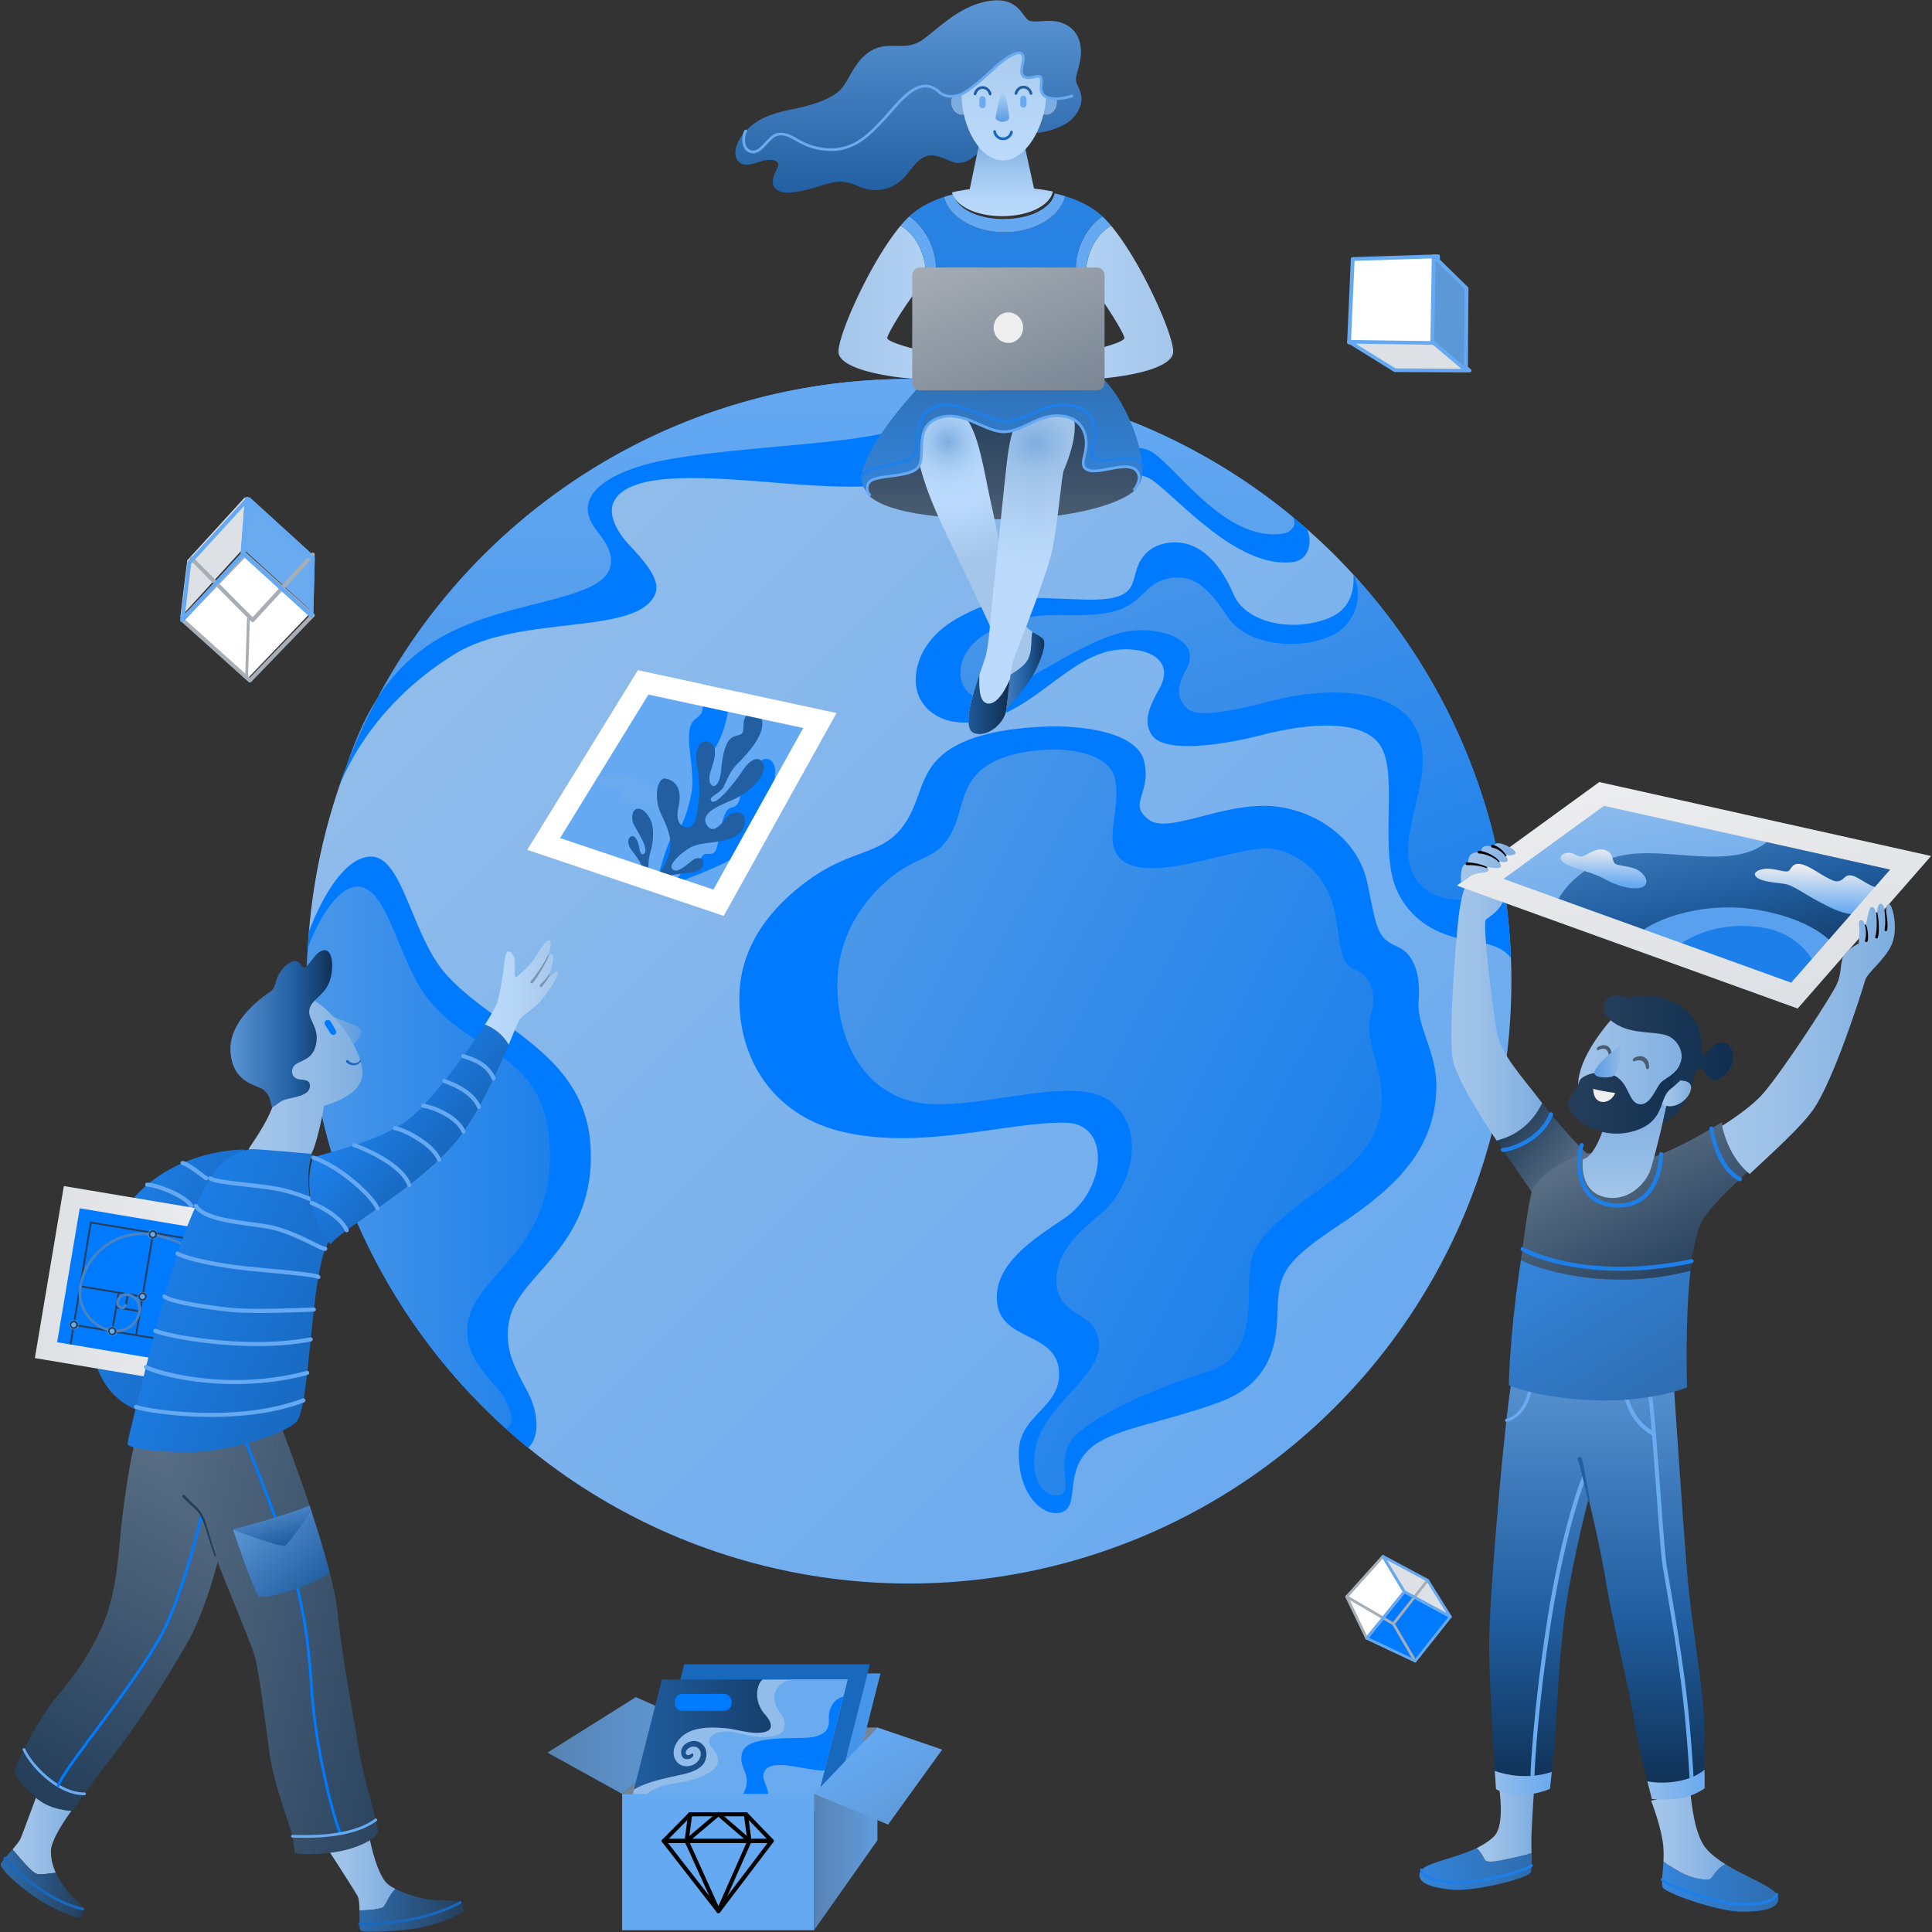 <svg xmlns="http://www.w3.org/2000/svg" viewBox="0 0 418 418" id="Share">
  <rect x="0" y="0" width="418" height="418" fill="#333333" stroke="none"/>
  <defs>
    <linearGradient id="a" x1="14.645%" x2="85.356%" y1="14.645%" y2="85.355%">
      <stop offset="0%" stop-color="#92bdeb" class="stopColor92a6eb svgShape"></stop>
      <stop offset="100%" stop-color="#6aaaef" class="stopColor6a74ef svgShape"></stop>
    </linearGradient>
    <linearGradient id="b" x1="6.819%" x2="83.786%" y1="16.992%" y2="73.164%">
      <stop offset="0%" stop-color="#4a97e9" class="stopColore9aa4a svgShape"></stop>
      <stop offset="100%" stop-color="#1d80ea" class="stopColorea971d svgShape"></stop>
    </linearGradient>
    <linearGradient id="c" x1="50%" x2="50%" y1="100%" y2="0%">
      <stop offset="0%" stop-color="#4a97e9" class="stopColore9aa4a svgShape"></stop>
      <stop offset="100%" stop-color="#65a9f2" class="stopColorf2d265 svgShape"></stop>
    </linearGradient>
    <linearGradient id="d" x1="20.604%" x2="91.438%" y1="-9.224%" y2="108.94%">
      <stop offset="0%" stop-color="#4a97e9" class="stopColore9aa4a svgShape"></stop>
      <stop offset="100%" stop-color="#1d80ea" class="stopColorea971d svgShape"></stop>
    </linearGradient>
    <linearGradient id="e" x1=".001%" x2="100%" y1="50%" y2="50%">
      <stop offset="0%" stop-color="#4a97e9" class="stopColore9aa4a svgShape"></stop>
      <stop offset="100%" stop-color="#1d80ea" class="stopColorea971d svgShape"></stop>
    </linearGradient>
    <linearGradient id="f" x1=".001%" x2="100.001%" y1="50.002%" y2="50.002%">
      <stop offset="0%" stop-color="#3485dc" class="stopColordc6734 svgShape"></stop>
      <stop offset="100%" stop-color="#2e6cae" class="stopColorae2e41 svgShape"></stop>
    </linearGradient>
    <linearGradient id="g" x1="0%" x2="99.995%" y1="50%" y2="50%">
      <stop offset="0%" stop-color="#a4c6ea" class="stopColoreaaea4 svgShape"></stop>
      <stop offset="31.26%" stop-color="#9dc1e8" class="stopColore8a89d svgShape"></stop>
      <stop offset="78.25%" stop-color="#88b4e3" class="stopColore39688 svgShape"></stop>
      <stop offset="100%" stop-color="#7cace0" class="stopColore08c7c svgShape"></stop>
    </linearGradient>
    <linearGradient id="h" x1="-.001%" x2="100%" y1="50%" y2="50%">
      <stop offset="0%" stop-color="#3485dc" class="stopColordc6734 svgShape"></stop>
      <stop offset="100%" stop-color="#2e6cae" class="stopColorae2e41 svgShape"></stop>
    </linearGradient>
    <linearGradient id="i" x1="0%" x2="99.998%" y1="50.001%" y2="50.001%">
      <stop offset="0%" stop-color="#a4c6ea" class="stopColoreaaea4 svgShape"></stop>
      <stop offset="31.26%" stop-color="#9dc1e8" class="stopColore8a89d svgShape"></stop>
      <stop offset="78.25%" stop-color="#88b4e3" class="stopColore39688 svgShape"></stop>
      <stop offset="100%" stop-color="#7cace0" class="stopColore08c7c svgShape"></stop>
    </linearGradient>
    <linearGradient id="j" x1="50%" x2="50%" y1="100%" y2="0%">
      <stop offset="0%" stop-color="#0f2f52" class="stopColor250f52 svgShape"></stop>
      <stop offset="41.21%" stop-color="#215fa2" class="stopColor2421a2 svgShape"></stop>
      <stop offset="100%" stop-color="#5c96d5" class="stopColor5c60d5 svgShape"></stop>
    </linearGradient>
    <linearGradient id="k" x1=".002%" x2="100%" y1="49.999%" y2="49.999%">
      <stop offset="0%" stop-color="#92bdeb" class="stopColor92a6eb svgShape"></stop>
      <stop offset="100%" stop-color="#6aaaef" class="stopColor6a74ef svgShape"></stop>
    </linearGradient>
    <linearGradient id="l" x1="-.001%" x2="99.999%" y1="50.005%" y2="50.005%">
      <stop offset="0%" stop-color="#92bdeb" class="stopColor92a6eb svgShape"></stop>
      <stop offset="100%" stop-color="#6aaaef" class="stopColor6a74ef svgShape"></stop>
    </linearGradient>
    <linearGradient id="m" x1="16.417%" x2="75.394%" y1="21.5%" y2="79.114%">
      <stop offset="0%" stop-color="#253f5b" class="stopColor5b252c svgShape"></stop>
      <stop offset="100%" stop-color="#5e7389" class="stopColor895e68 svgShape"></stop>
    </linearGradient>
    <linearGradient id="n" x1="-.002%" x2="99.999%" y1="50%" y2="50%">
      <stop offset="0%" stop-color="#a4c6ea" class="stopColoreaaea4 svgShape"></stop>
      <stop offset="31.26%" stop-color="#9dc1e8" class="stopColore8a89d svgShape"></stop>
      <stop offset="78.25%" stop-color="#88b4e3" class="stopColore39688 svgShape"></stop>
      <stop offset="100%" stop-color="#7cace0" class="stopColore08c7c svgShape"></stop>
    </linearGradient>
    <linearGradient id="o" x1="23.611%" x2="76.44%" y1="14.249%" y2="91.027%">
      <stop offset="0%" stop-color="#5e7389" class="stopColor895e68 svgShape"></stop>
      <stop offset="100%" stop-color="#253f5b" class="stopColor5b252c svgShape"></stop>
    </linearGradient>
    <linearGradient id="p" x1="9.602%" x2="90.402%" y1="-3.81%" y2="100.65%">
      <stop offset="0%" stop-color="#3485dc" class="stopColordc6734 svgShape"></stop>
      <stop offset="100%" stop-color="#2e6cae" class="stopColorae2e41 svgShape"></stop>
    </linearGradient>
    <linearGradient id="q" x1="50%" x2="50%" y1="100%" y2="0%">
      <stop offset="0%" stop-color="#a4c6ea" class="stopColoreaaea4 svgShape"></stop>
      <stop offset="37.87%" stop-color="#93bbe6" class="stopColore6a093 svgShape"></stop>
      <stop offset="100%" stop-color="#7cace0" class="stopColore08c7c svgShape"></stop>
    </linearGradient>
    <linearGradient id="r" x1="0%" x2="100%" y1="50.001%" y2="50.001%">
      <stop offset="0%" stop-color="#a4c6ea" class="stopColoreaaea4 svgShape"></stop>
      <stop offset="31.26%" stop-color="#9dc1e8" class="stopColore8a89d svgShape"></stop>
      <stop offset="78.25%" stop-color="#88b4e3" class="stopColore39688 svgShape"></stop>
      <stop offset="100%" stop-color="#7cace0" class="stopColore08c7c svgShape"></stop>
    </linearGradient>
    <linearGradient id="s" x1="0%" x2="100%" y1="50%" y2="50%">
      <stop offset="0%" stop-color="#253f5b" class="stopColor5b252c svgShape"></stop>
      <stop offset="100%" stop-color="#0f2e50" class="stopColor250f50 svgShape"></stop>
    </linearGradient>
    <linearGradient id="t" x1="0%" x2="100.001%" y1="50%" y2="50%">
      <stop offset="0%" stop-color="#253f5b" class="stopColor5b252c svgShape"></stop>
      <stop offset="100%" stop-color="#0f2e50" class="stopColor250f50 svgShape"></stop>
    </linearGradient>
    <linearGradient id="u" x1="-.004%" x2="99.999%" y1="49.999%" y2="49.999%">
      <stop offset="0%" stop-color="#a4c6ea" class="stopColoreaaea4 svgShape"></stop>
      <stop offset="31.26%" stop-color="#9dc1e8" class="stopColore8a89d svgShape"></stop>
      <stop offset="78.25%" stop-color="#88b4e3" class="stopColore39688 svgShape"></stop>
      <stop offset="100%" stop-color="#7cace0" class="stopColore08c7c svgShape"></stop>
    </linearGradient>
    <linearGradient id="v" x1="-.003%" x2="100.002%" y1="50.002%" y2="50.002%">
      <stop offset="0%" stop-color="#5a9ce2" class="stopColore25ab8 svgShape"></stop>
      <stop offset="100%" stop-color="#9ac0e8" class="stopColore8a69a svgShape"></stop>
    </linearGradient>
    <linearGradient id="w" x1="26.521%" x2="75.095%" y1="-11.223%" y2="93.062%">
      <stop offset="0%" stop-color="#5c96d5" class="stopColor5c60d5 svgShape"></stop>
      <stop offset="58.79%" stop-color="#215fa2" class="stopColor2421a2 svgShape"></stop>
      <stop offset="100%" stop-color="#0f2f52" class="stopColor250f52 svgShape"></stop>
    </linearGradient>
    <linearGradient id="x" x1="28.051%" x2="70.755%" y1="-.912%" y2="103.554%">
      <stop offset="0%" stop-color="#92bdeb" class="stopColor92a6eb svgShape"></stop>
      <stop offset="100%" stop-color="#6aaaef" class="stopColor6a74ef svgShape"></stop>
    </linearGradient>
    <linearGradient id="y" x1="46.505%" x2="51.712%" y1="87.113%" y2="8.336%">
      <stop offset="0%" stop-color="#65a9f2" class="stopColorf2d265 svgShape"></stop>
      <stop offset="100%" stop-color="#eeeeef" class="stopColorefeeef svgShape"></stop>
    </linearGradient>
    <linearGradient id="z" x1="47.42%" x2="53.95%" y1="85.875%" y2="2.097%">
      <stop offset="0%" stop-color="#65a9f2" class="stopColorf2d265 svgShape"></stop>
      <stop offset="100%" stop-color="#eeeeef" class="stopColorefeeef svgShape"></stop>
    </linearGradient>
    <linearGradient id="A" x1="26.521%" x2="75.095%" y1="-11.223%" y2="93.062%">
      <stop offset="0%" stop-color="#eeeeef" class="stopColorefeeef svgShape"></stop>
      <stop offset="100%" stop-color="#dde0e4" class="stopColore3dde4 svgShape"></stop>
    </linearGradient>
    <linearGradient id="B" x1="0%" x2="99.999%" y1="50.001%" y2="50.001%">
      <stop offset="0%" stop-color="#a4c6ea" class="stopColoreaaea4 svgShape"></stop>
      <stop offset="31.26%" stop-color="#9dc1e8" class="stopColore8a89d svgShape"></stop>
      <stop offset="78.25%" stop-color="#88b4e3" class="stopColore39688 svgShape"></stop>
      <stop offset="100%" stop-color="#7cace0" class="stopColore08c7c svgShape"></stop>
    </linearGradient>
    <linearGradient id="C" x1="-.003%" x2="99.993%" y1="49.994%" y2="49.994%">
      <stop offset="0%" stop-color="#a4c6ea" class="stopColoreaaea4 svgShape"></stop>
      <stop offset="31.26%" stop-color="#9dc1e8" class="stopColore8a89d svgShape"></stop>
      <stop offset="78.25%" stop-color="#88b4e3" class="stopColore39688 svgShape"></stop>
      <stop offset="100%" stop-color="#7cace0" class="stopColore08c7c svgShape"></stop>
    </linearGradient>
    <linearGradient id="D" x1="50%" x2="50%" y1="99.997%" y2="-.001%">
      <stop offset="0%" stop-color="#4a5d72" class="stopColor724a5f svgShape"></stop>
      <stop offset="100%" stop-color="#253f5b" class="stopColor5b252c svgShape"></stop>
    </linearGradient>
    <linearGradient id="F" x1="0%" x2="99.998%" y1="49.997%" y2="49.997%">
      <stop offset="0%" stop-color="#5c96d5" class="stopColor5c60d5 svgShape"></stop>
      <stop offset="62.42%" stop-color="#215fa2" class="stopColor2421a2 svgShape"></stop>
      <stop offset="100%" stop-color="#0f2f52" class="stopColor250f52 svgShape"></stop>
    </linearGradient>
    <linearGradient id="H" x1=".002%" x2="100.003%" y1="50.003%" y2="50.003%">
      <stop offset="0%" stop-color="#215fa2" class="stopColor2421a2 svgShape"></stop>
      <stop offset="100%" stop-color="#0f2e50" class="stopColor250f50 svgShape"></stop>
    </linearGradient>
    <linearGradient id="I" x1="49.999%" x2="49.999%" y1="100%" y2=".001%">
      <stop offset="0%" stop-color="#3485dc" class="stopColordc6734 svgShape"></stop>
      <stop offset="100%" stop-color="#2e6cae" class="stopColorae2e41 svgShape"></stop>
    </linearGradient>
    <linearGradient id="J" x1=".003%" x2="193.431%" y1="50.002%" y2="50.002%">
      <stop offset="0%" stop-color="#a4c6ea" class="stopColoreaaea4 svgShape"></stop>
      <stop offset="54.12%" stop-color="#b4d4f6" class="stopColorf6bcb4 svgShape"></stop>
      <stop offset="100%" stop-color="#bbdafc" class="stopColorfcc3bb svgShape"></stop>
    </linearGradient>
    <linearGradient id="K" x1="-93.433%" x2="99.996%" y1="50%" y2="50%">
      <stop offset="0%" stop-color="#bbdafc" class="stopColorfcc3bb svgShape"></stop>
      <stop offset="45.88%" stop-color="#b4d4f6" class="stopColorf6bcb4 svgShape"></stop>
      <stop offset="100%" stop-color="#a4c6ea" class="stopColoreaaea4 svgShape"></stop>
    </linearGradient>
    <linearGradient id="L" x1="50.002%" x2="50.002%" y1="99.999%" y2="-67.948%">
      <stop offset="0%" stop-color="#1d80ea" class="stopColorea971d svgShape"></stop>
      <stop offset="100%" stop-color="#3485dc" class="stopColordc6734 svgShape"></stop>
    </linearGradient>
    <linearGradient id="M" x1="10.708%" x2="89.294%" y1="-13.721%" y2="113.727%">
      <stop offset="0%" stop-color="#a8aeb5" class="stopColorb5a8ae svgShape"></stop>
      <stop offset="100%" stop-color="#778493" class="stopColor93778b svgShape"></stop>
    </linearGradient>
    <linearGradient id="N" x1="50%" x2="50%" y1="99.998%" y2="0%">
      <stop offset="0%" stop-color="#215fa2" class="stopColor2421a2 svgShape"></stop>
      <stop offset="100%" stop-color="#5c96d5" class="stopColor5c60d5 svgShape"></stop>
    </linearGradient>
    <linearGradient id="O" x1="50.005%" x2="50.005%" y1="99.995%" y2="0%">
      <stop offset="0%" stop-color="#bbdafc" class="stopColorfcc3bb svgShape"></stop>
      <stop offset="22.81%" stop-color="#b4d5f9" class="stopColorf9bcb4 svgShape"></stop>
      <stop offset="57.18%" stop-color="#9fc6ef" class="stopColorefaa9f svgShape"></stop>
      <stop offset="98.66%" stop-color="#7dade1" class="stopColore18d7d svgShape"></stop>
      <stop offset="100%" stop-color="#7cace0" class="stopColore08c7c svgShape"></stop>
    </linearGradient>
    <linearGradient id="P" x1="49.995%" x2="49.995%" y1="100%" y2="-16.93%">
      <stop offset="0%" stop-color="#bbdafc" class="stopColorfcc3bb svgShape"></stop>
      <stop offset="45.88%" stop-color="#b4d4f6" class="stopColorf6bcb4 svgShape"></stop>
      <stop offset="100%" stop-color="#a4c6ea" class="stopColoreaaea4 svgShape"></stop>
    </linearGradient>
    <linearGradient id="Q" x1="49.997%" x2="49.997%" y1="100.001%" y2=".003%">
      <stop offset="0%" stop-color="#5a9ce2" class="stopColore25ab8 svgShape"></stop>
      <stop offset="100%" stop-color="#b4d4f6" class="stopColorf6bcb4 svgShape"></stop>
    </linearGradient>
    <linearGradient id="R" x1="0%" x2="100%" y1="49.999%" y2="49.999%">
      <stop offset="0%" stop-color="#5783b3" class="stopColorb39057 svgShape"></stop>
      <stop offset="100%" stop-color="#609cdc" class="stopColordcbb60 svgShape"></stop>
    </linearGradient>
    <linearGradient id="S" x1="0%" x2="100%" y1="50%" y2="50%">
      <stop offset="0%" stop-color="#1d80ea" class="stopColorea971d svgShape"></stop>
      <stop offset="100%" stop-color="#4a97e9" class="stopColore9aa4a svgShape"></stop>
    </linearGradient>
    <linearGradient id="T" x1="0%" x2="100%" y1="50%" y2="50%">
      <stop offset="0%" stop-color="#215fa2" class="stopColor2421a2 svgShape"></stop>
      <stop offset="100%" stop-color="#0f2e50" class="stopColor250f50 svgShape"></stop>
    </linearGradient>
    <linearGradient id="U" x1="0%" x2="100%" y1="50.001%" y2="50.001%">
      <stop offset="0%" stop-color="#5783b3" class="stopColorb39057 svgShape"></stop>
      <stop offset="100%" stop-color="#609cdc" class="stopColordcbb60 svgShape"></stop>
    </linearGradient>
    <linearGradient id="V" x1="32.274%" x2="74.756%" y1="22.425%" y2="77.83%">
      <stop offset="0%" stop-color="#65a9f2" class="stopColorf2d265 svgShape"></stop>
      <stop offset="100%" stop-color="#609cdc" class="stopColordcbb60 svgShape"></stop>
    </linearGradient>
    <linearGradient id="W" x1="18.799%" x2="88.972%" y1="23.99%" y2="65.559%">
      <stop offset="0%" stop-color="#1d80ea" class="stopColorea971d svgShape"></stop>
      <stop offset="100%" stop-color="#1868be" class="stopColorbe4118 svgShape"></stop>
    </linearGradient>
    <linearGradient id="X" x1=".001%" x2="100%" y1="50%" y2="50%">
      <stop offset="0%" stop-color="#dde0e4" class="stopColore3dde4 svgShape"></stop>
      <stop offset="100%" stop-color="#eeeeef" class="stopColorefeeef svgShape"></stop>
    </linearGradient>
    <linearGradient id="Y" x1="-.001%" x2="99.997%" y1="50.002%" y2="50.002%">
      <stop offset="0%" stop-color="#7cace0" class="stopColore08c7c svgShape"></stop>
      <stop offset="100%" stop-color="#5a9ce2" class="stopColore25ab8 svgShape"></stop>
    </linearGradient>
    <linearGradient id="Z" x1=".002%" x2="100.002%" y1="50.001%" y2="50.001%">
      <stop offset="0%" stop-color="#a4c6ea" class="stopColoreaaea4 svgShape"></stop>
      <stop offset="31.26%" stop-color="#9dc1e8" class="stopColore8a89d svgShape"></stop>
      <stop offset="78.25%" stop-color="#88b4e3" class="stopColore39688 svgShape"></stop>
      <stop offset="100%" stop-color="#7cace0" class="stopColore08c7c svgShape"></stop>
    </linearGradient>
    <linearGradient id="aa" x1=".003%" x2="99.999%" y1="50%" y2="50%">
      <stop offset="0%" stop-color="#5c96d5" class="stopColor5c60d5 svgShape"></stop>
      <stop offset="62.42%" stop-color="#215fa2" class="stopColor2421a2 svgShape"></stop>
      <stop offset="100%" stop-color="#0f2f52" class="stopColor250f52 svgShape"></stop>
    </linearGradient>
    <linearGradient id="ab" x1=".002%" x2="100.003%" y1="50%" y2="50%">
      <stop offset="0%" stop-color="#a4c6ea" class="stopColoreaaea4 svgShape"></stop>
      <stop offset="31.26%" stop-color="#9dc1e8" class="stopColore8a89d svgShape"></stop>
      <stop offset="78.25%" stop-color="#88b4e3" class="stopColore39688 svgShape"></stop>
      <stop offset="100%" stop-color="#7cace0" class="stopColore08c7c svgShape"></stop>
    </linearGradient>
    <linearGradient id="ac" x1="0%" x2="100%" y1="49.999%" y2="49.999%">
      <stop offset="0%" stop-color="#2e6cae" class="stopColorae2e41 svgShape"></stop>
      <stop offset="100%" stop-color="#253f5b" class="stopColor5b252c svgShape"></stop>
    </linearGradient>
    <linearGradient id="ad" x1="64.12%" x2="33.791%" y1="-.648%" y2="101.089%">
      <stop offset="0%" stop-color="#5e7389" class="stopColor895e68 svgShape"></stop>
      <stop offset="100%" stop-color="#253f5b" class="stopColor5b252c svgShape"></stop>
    </linearGradient>
    <linearGradient id="ae" x1="0%" x2="100%" y1="50%" y2="50%">
      <stop offset="0%" stop-color="#a4c6ea" class="stopColoreaaea4 svgShape"></stop>
      <stop offset="31.26%" stop-color="#9dc1e8" class="stopColore8a89d svgShape"></stop>
      <stop offset="78.25%" stop-color="#88b4e3" class="stopColore39688 svgShape"></stop>
      <stop offset="100%" stop-color="#7cace0" class="stopColore08c7c svgShape"></stop>
    </linearGradient>
    <linearGradient id="af" x1=".003%" x2="100.003%" y1="50.002%" y2="50.002%">
      <stop offset="0%" stop-color="#2e6cae" class="stopColorae2e41 svgShape"></stop>
      <stop offset="100%" stop-color="#253f5b" class="stopColor5b252c svgShape"></stop>
    </linearGradient>
    <linearGradient id="ag" x1="-19.643%" x2="125.103%" y1="13.793%" y2="83.296%">
      <stop offset="0%" stop-color="#5e7389" class="stopColor895e68 svgShape"></stop>
      <stop offset="100%" stop-color="#253f5b" class="stopColor5b252c svgShape"></stop>
    </linearGradient>
    <linearGradient id="ah" x1="15.367%" x2="87.858%" y1="10.101%" y2="86.401%">
      <stop offset="0%" stop-color="#5c96d5" class="stopColor5c60d5 svgShape"></stop>
      <stop offset="100%" stop-color="#215fa2" class="stopColor2421a2 svgShape"></stop>
    </linearGradient>
    <linearGradient id="ai" x1="32.147%" x2="75.791%" y1="-2.541%" y2="81.957%">
      <stop offset="0%" stop-color="#5c96d5" class="stopColor5c60d5 svgShape"></stop>
      <stop offset="100%" stop-color="#215fa2" class="stopColor2421a2 svgShape"></stop>
    </linearGradient>
    <linearGradient id="aj" x1="13.453%" x2="94.366%" y1="27.454%" y2="82.724%">
      <stop offset="0%" stop-color="#1d80ea" class="stopColorea971d svgShape"></stop>
      <stop offset="100%" stop-color="#1868be" class="stopColorbe4118 svgShape"></stop>
    </linearGradient>
    <linearGradient id="ak" x1=".002%" x2="100%" y1="49.998%" y2="49.998%">
      <stop offset="0%" stop-color="#bbdafc" class="stopColorfcc3bb svgShape"></stop>
      <stop offset="45.88%" stop-color="#b4d4f6" class="stopColorf6bcb4 svgShape"></stop>
      <stop offset="100%" stop-color="#a4c6ea" class="stopColoreaaea4 svgShape"></stop>
    </linearGradient>
    <linearGradient id="al" x1="32.1%" x2="64.195%" y1="32.616%" y2="62.359%">
      <stop offset="0%" stop-color="#1d80ea" class="stopColorea971d svgShape"></stop>
      <stop offset="100%" stop-color="#1868be" class="stopColorbe4118 svgShape"></stop>
    </linearGradient>
    <radialGradient id="E" cx="25.78%" cy="12.963%" r="89.671%" fx="25.78%" fy="12.963%" gradientTransform="matrix(1 0 0 .418 0 .075)">
      <stop offset="0%" stop-color="#7dade0" class="stopColore08d7d svgShape"></stop>
      <stop offset="3.49%" stop-color="#87b4e4" class="stopColore49587 svgShape"></stop>
      <stop offset="13.71%" stop-color="#9ec5ef" class="stopColorefaa9e svgShape"></stop>
      <stop offset="24.69%" stop-color="#aed1f6" class="stopColorf6b8ae svgShape"></stop>
      <stop offset="36.89%" stop-color="#b8d8fb" class="stopColorfbc0b8 svgShape"></stop>
      <stop offset="52.73%" stop-color="#bbdafc" class="stopColorfcc3bb svgShape"></stop>
      <stop offset="100%" stop-color="#a4c6ea" class="stopColoreaaea4 svgShape"></stop>
    </radialGradient>
    <radialGradient id="G" cx="63.146%" cy="14.323%" r="116.56%" fx="63.146%" fy="14.323%" gradientTransform="matrix(1 0 0 .315 0 .098)">
      <stop offset="0%" stop-color="#7dade0" class="stopColore08d7d svgShape"></stop>
      <stop offset="6.54%" stop-color="#88b4e3" class="stopColore39688 svgShape"></stop>
      <stop offset="21.9%" stop-color="#9dc1e8" class="stopColore8a89d svgShape"></stop>
      <stop offset="32.12%" stop-color="#a4c6ea" class="stopColoreaaea4 svgShape"></stop>
      <stop offset="68.85%" stop-color="#b4d4f6" class="stopColorf6bcb4 svgShape"></stop>
      <stop offset="100%" stop-color="#bbdafc" class="stopColorfcc3bb svgShape"></stop>
    </radialGradient>
  </defs>
  <g fill="none" fill-rule="evenodd">
    <g transform="translate(66 82)" fill="#000000" class="color000000 svgShape">
      <circle cx="130.697" cy="130.303" r="130.303" fill="url(#a)"></circle>
      <path fill="#007bff" d="M159.73 75.215c8.119-.37 20.407 1.084 21.848 7.602 1.55 7.012-3.617 8.932.886 12.475 4.222 3.322 15.87-3.691 26.72-2.88 8.835.662 18.6 6.644 20.667 16.682 2.067 10.039 2.067 11.81 6.496 13.73 4.428 1.919 4.91 7.827 4.576 11.662-.492 5.66 4.07 11.21 3.838 19.043-.393 13.287-8.597 21.283-21.258 29.673-12.4 8.217-12.891 10.777-13.138 19.191-.16 5.492-.886 14.763-12.696 19.044-11.81 4.28-21.962 5.547-27.015 9.3-6.692 4.97-2.953 12.696-6.643 14.32-3.69 1.623-9.715-2.99-9.596-12.844.1-8.218 9.252-9.595 8.71-17.567-.618-9.082-14.128-6.066-13.434-16.682.493-7.528 9.367-12.812 14.615-16.386 9.104-6.2 10.089-20.47.295-20.667-12.454-.25-30.115 5.757-47.24 2.214-17.124-3.543-24.19-17.559-23.324-31.001.738-11.466 8.837-19.689 16.238-24.653 7.924-5.315 14.025-4.823 18.306-9.744 4.922-5.658 3.713-11.755 9.448-16.534 3.986-3.321 10.988-5.491 21.7-5.978Z" class="color5c60d5 svgShape"></path>
      <path fill="url(#b)" d="M160.317 80.217c5.573-.32 14.009.938 14.996 6.577 1.065 6.068-2.045 12.261.261 15.953 4.921 7.873 25.707-1.858 33.155-1.155 6.065.572 12.767 5.747 14.185 14.432 1.418 8.685 1.29 10.479 4.459 11.878 4.1 1.81 4.298 6.534 3.14 10.09-1.519 4.667 3.126 12.092 2.386 19.453-1.15 11.44-12.025 16.186-20.714 23.444-8.512 7.11-7.79 10.05-7.96 17.33-.111 4.751-.196 13.855-8.715 16.477-15.508 4.772-27.22 11.267-29.68 14.909-3.522 5.214.369 10.256-2.165 11.662-2.533 1.405-7.27-1.883-5.56-10.235 1.828-8.932 14.066-15.316 13.694-22.212-.424-7.857-9.697-5.248-9.22-14.433.338-6.513 6.43-11.084 10.03-14.176 6.25-5.365 9.706-18.268 1.291-24.173-8.415-5.905-30.91 3.3-42.665.235-11.753-3.065-16.604-15.191-16.01-26.821.507-9.92 6.066-17.034 11.146-21.329 5.439-4.599 9.627-4.172 12.565-8.43 3.379-4.895 2.548-10.17 6.484-14.304 2.738-2.873 7.545-4.75 14.897-5.172Z"></path>
      <path fill="#007bff" d="M32.477 59.444c14.14-8.677 39.616-3.771 43.303-12.991 1.575-3.937-5.043-9.563-6.889-12.007-6.224-8.24-.197-12.302 10.432-12.892 17.056-.947 36.44 4.111 53.932.295 10.826-2.362 14.179-12.946 21.062-11.81 7.602 1.255 3.543 9.842 10.038 12.007 6.495 2.164 13.893-3.624 18.896-.197 5.388 3.69 18.65 19.535 30.706 17.715 2.661-.402 4.231-3.47 2.88-7.02C193.873 12.294 163.723 0 130.697 0 73.346 0 24.649 37.051 7.237 88.522c3.093-8.06 10.565-20.073 25.24-29.078Z" class="color5c60d5 svgShape"></path>
      <path fill="url(#c)" d="M28.344 56.491c14.139-8.677 35.135-8.144 37.595-15.55 1.053-3.167-1.181-5.973-3.027-8.416-6.224-8.24 5.364-13.334 15.862-15.165 16.828-2.936 38.651-3.091 49.66-6.435 7.774-2.362 20.427-8.37 27.31-7.234 7.602 1.255 5.606 10.47 12.101 12.634 6.496 2.165 10.723-3.734 15.726-.307 5.388 3.69 15.87 19.265 27.926 17.444 2.661-.402 3.124-2.84 1.991-3.772C190.977 11.143 162.14 0 130.697 0 73.346 0 24.649 37.051 7.237 88.522c3.093-8.06 6.431-23.025 21.107-32.03Z"></path>
      <path fill="#007bff" d="M221.289 51.816c-8.12 3.1-17.863.738-20.372-5.167-2.51-5.905-7.012-12.105-14.024-11.22-4.42.56-6.183 3.407-6.89 5.512-1.236 3.685-.395 7.058-11.12 6.79-11.737-.292-17.863-1.672-28.061 4.227-8.973 5.191-9.828 13.416-7.763 17.228 2.903 5.364 10.137 6.791 18.502 3.051 8.365-3.74 15.18-12.375 23.62-13.581 6.535-.934 13.288 1.808 9.645 8.365-2.215 3.986-3.543 6.939-1.673 9.94 2.446 3.927 14.172 2.559 24.112 0 9.94-2.558 22.438-3.641 25.784 3.051 3.347 6.693-.787 22.538 3.347 31.002 4.133 8.463 12.204 9.94 16.337 10.629 2.881.48 6 .963 8.159 3.576-1.225-31.897-13.907-60.854-34.059-82.868.212 3.625-.8 7.654-5.544 9.465Z" class="color5c60d5 svgShape"></path>
      <path fill="url(#d)" d="M222.691 55.212c-6.643 3.543-18.64 2.811-23.004-3.642-3.716-5.494-7.324-10.296-14.042-8.1-5.117 1.673-4.58 6.826-15.286 7.51-9.251.59-11.81-1.28-21.75 3.444-10.885 5.173-7.38 17.616.984 13.877 8.365-3.74 20.397-12.573 28.836-13.779 6.534-.933 15.846 1.809 12.203 8.366-2.214 3.986-1.919 6.249.099 8.267 2.263 2.263 9.054.886 18.994-1.673s26.188-3.282 30.732 6.36c4.747 10.075-4.783 22.496-.814 31.038 4.528 9.743 20.15 5.129 19.381.749-4.37-24.912-15.814-47.388-32.19-65.279 2.28 4.595.338 10.472-4.143 12.862Z"></path>
      <path fill="#007bff" d="M48.42 219.665c-2.361-4.724-5.782-9.563-4.133-16.435 2.362-9.841 18.306-15.452 17.519-36.512-.788-21.061-21.357-26.278-31.69-38.383-6.959-8.152-9.055-24.911-15.747-24.997-5.69-.074-10.657 8.67-13.53 16.2a131.98 131.98 0 0 0-.446 10.765c0 40.705 18.669 77.046 47.906 100.941 2.767-2.673 1.883-8.055.122-11.579Z" class="color5c60d5 svgShape"></path>
      <path fill="url(#e)" d="M41.778 218.558c-3.412-4.032-7.997-8.456-6.348-15.328 2.362-9.841 18.305-15.452 17.518-36.512-.787-21.061-15.451-19.782-25.785-31.887-6.959-8.152-9.055-24.912-15.747-24.998C5.727 109.76.638 122.247.566 123.611a130.34 130.34 0 0 0-.173 6.692c0 38.403 16.617 72.922 43.049 96.77 2.47-.765.772-5.636-1.664-8.515Z"></path>
    </g>
    <path fill="url(#f)" d="M.189 21.277c-.684 2.26 2.59 3.285 7.045 3.698 4.94.458 16.697-2.559 16.964-3.779.264-1.205.218-2.497.166-4.135-1.198.397-2.591.696-4.633 1.145-2.63.579-4.668.939-5.261.496-.375-.28-.864-1.718-1.994-2.74C7.394 18.413.834 19.15.189 21.278Z" transform="translate(307 383.877)"></path>
    <path fill="#1d80ea" d="M315.595 407.633c-.346 0-.671-.012-.973-.036-4.63-.378-7.05-1.344-7.395-2.953a.291.291 0 1 1 .568-.123c.193.897 1.542 2.059 6.873 2.494 4.494.362 15.009-2.318 16.52-3.64a.292.292 0 0 1 .381.44c-1.503 1.317-10.908 3.818-15.974 3.818Z" class="colorea971d svgShape"></path>
    <path fill="url(#g)" d="M14.47 18.702c.594.444 2.631.083 5.261-.496 2.042-.45 3.436-.748 4.634-1.145-.037-1.127-.075-2.418-.018-3.963.155-4.23.58-9.997.58-9.997L17.078.284c.22 2.708 1.749 10.628-.907 13.216-1.018.992-2.3 1.791-3.694 2.463 1.13 1.02 1.62 2.46 1.994 2.74Z" transform="translate(307 383.877)"></path>
    <path fill="url(#h)" d="M2.663 21.312c.167 1.278 12.154 5.445 17.348 5.422 4.684-.02 8.192-.778 7.685-3.163-.46-2.16-6.501-4.079-11.376-7.115-1.926.79-2.774 2.864-3.284 3.174-.659.401-3.828-.021-6.29-1.38-2.093-1.156-3.094-1.833-3.844-2.365H2.9c-.112 2.253-.439 3.89-.238 5.427Z" transform="translate(357 386.89)"></path>
    <path fill="#1d80ea" d="m377.008 412.3-.287-.002c-4.955-.033-15.784-3.832-17.331-5.423a.299.299 0 0 1 .008-.426.307.307 0 0 1 .43.009c1.456 1.496 12.175 5.207 16.897 5.238h.28c5.37 0 6.838-1.05 7.116-1.94a.304.304 0 0 1 .581.177c-.496 1.591-3.014 2.366-7.694 2.366Z" class="colorea971d svgShape"></path>
    <path fill="url(#i)" d="M6.746 18.25c2.462 1.359 5.631 1.781 6.29 1.38.51-.31 1.357-2.385 3.284-3.174-1.581-.985-3.04-2.087-4.146-3.353-2.533-2.9-3.196-9.79-3.5-12.576L.228 2.711s2.417 6.113 2.663 10.242c.065 1.092.053 2.057.01 2.932.751.532 1.753 1.21 3.845 2.365Z" transform="translate(357 386.89)"></path>
    <path fill="url(#j)" d="M40.038 2.572c.174 2.699 2.417 36.606 3.287 45.412.87 8.806 3.289 22.855 3.385 29.186a990.1 990.1 0 0 1 .092 11.403c.005 1.728-2.848 2.646-5.677 3.092-2.829.445-6.043.862-6.493-.93-.972-3.867-2.585-10.534-3.081-14.084-.725-5.194-4.715-21.445-6.02-29.533-1.306-8.088-3.844-18.402-3.844-18.402S17.6 44.521 16.344 55.503c-1.258 10.982-1.451 18.303-1.742 22.855-.177 2.781-.607 7.077-.915 9.997-.195 1.86-3.363 2.023-6.772 1.95-3.41-.075-5.332.033-5.462-1.978C1.062 82.255.266 69.045.193 60.944.097 50.161 3.806 8.99 5.094 3.16c1.288-5.83 34.944-.587 34.944-.587Z" transform="translate(322 295.516)"></path>
    <path fill="#6aaaef" d="m331.995 384.224-.87-.028c.004-.124.414-12.674 3.5-32.8 2.87-18.703 6.89-30.116 7.73-31.94l.787.38c-.83 1.8-4.804 13.1-7.656 31.698-3.08 20.072-3.488 32.566-3.49 32.69ZM366.007 385.542a.44.44 0 0 1-.435-.423c-.005-.096-.5-9.833-1.646-19.304-1.003-8.295-2.717-18.292-3.741-24.266l-.414-2.425c-.36-2.13-.825-8.458-1.363-15.787-.774-10.555-1.652-22.518-2.5-25.92a.446.446 0 0 1 .314-.542c.234-.06.471.083.53.321.866 3.478 1.747 15.484 2.524 26.075.536 7.306 1 13.615 1.352 15.7l.414 2.424c1.026 5.982 2.742 15.993 3.748 24.31 1.149 9.503 1.646 19.27 1.652 19.369a.442.442 0 0 1-.413.467l-.022.001Z" class="color6a74ef svgShape"></path>
    <path fill="#6aaaef" d="M357.842 310.715a.425.425 0 0 1-.206-.054c-6.545-3.613-6.902-10.957-6.752-13.947a.453.453 0 0 1 .456-.422c.24.013.425.222.413.467-.142 2.822.187 9.746 6.297 13.119.211.116.29.386.177.604a.435.435 0 0 1-.385.233ZM325.848 307.014c1.003-.259 1.904-.834 2.611-1.605.712-.77 1.237-1.716 1.626-2.715.77-2.013 1.035-4.217 1.107-6.402v-.003a.44.44 0 0 1 .45-.43c.24.008.428.214.42.46v.01c-.123 2.246-.437 4.524-1.301 6.649-.436 1.054-1.024 2.067-1.827 2.9-.795.834-1.826 1.462-2.942 1.721l-.006.002a.295.295 0 0 1-.354-.227.302.302 0 0 1 .216-.36Z" class="color6a74ef svgShape"></path>
    <path fill="url(#k)" d="M41.56 93.569c2.829-.445 5.247-2.152 5.247-2.152s-.001-1.942-.009-4.056c-3.712 3.112-9.807 3.067-12.38 2.52.436 1.73.977 3.836.977 3.836s3.336.297 6.165-.148Z" transform="translate(322 295.516)"></path>
    <path fill="url(#l)" d="M1.409 87.636c.154 2.414.26 3.93.26 3.93s1.74 1.187 5.149 1.261c3.409.074 6.528-1.31 6.528-1.31s.173-1.542.394-3.662c-5.175 1.679-9.908.647-12.331-.219Z" transform="translate(322 295.516)"></path>
    <path fill="#215fa2" d="M342.204 315.53c.275.835.391 1.578.555 2.363l.433 2.323c.282 1.547.542 3.101.85 4.633l.001.003a.204.204 0 0 1-.156.243.2.2 0 0 1-.235-.15c-.389-1.532-.723-3.065-1.082-4.594l-.545-2.288c-.191-.744-.376-1.55-.627-2.194l-.011-.03a.449.449 0 0 1 .243-.58.432.432 0 0 1 .565.25l.009.022Z" class="color2421a2 svgShape"></path>
    <path fill="url(#m)" d="M19.652 46.568c-2.52 5.23-6.633 7.312-9.849 8.101 4.232 6.338 8.365 11.976 8.84 13.165.951 2.375 11.93-9.434 11.93-9.434-1.619-.855-6.947-6.746-10.921-11.832Z" transform="translate(314 192.094)"></path>
    <path fill="url(#n)" d="M19.652 46.568c-.244-.311-.483-.621-.716-.925-4.02-5.27-8.115-9.574-9.066-14.324C8.92 26.57 6.726 7.57 7.458 6.902c.73-.668 3.363-2.078 3.948-4.676C11.99-.37 2.85.148 2.85.148S2.077 1.89 1.535 6.605C.994 11.321-.725 32.428.365 37.331c.89 3.991 5.213 11.013 9.438 17.338 3.216-.789 7.329-2.872 9.849-8.101Z" transform="translate(314 192.094)"></path>
    <path fill="#1d80ea" d="M325.22 249.225c-.04 0-.077-.002-.108-.005a.445.445 0 0 1-.39-.49.444.444 0 0 1 .484-.396c.92.1 7.737-1.711 9.981-7.415a.436.436 0 0 1 .57-.248c.226.09.335.35.245.579-2.388 6.069-9.404 7.975-10.781 7.975Z" class="colorea971d svgShape"></path>
    <path fill="url(#o)" d="M39.744 32.628c.54-4.852 1.411-9.1 2.803-11.279 1.753-2.741 5.716-6.548 9.99-10.505C48.76 7.838 47.074 3.127 46.522.498c-3.426 2.157-6.944 4.053-9.323 5.195-4.907 2.356-10.742 4.55-13.937 4.515-1.888-.02-2.033-1.695-5.01-3.003-4.412.157-11.095 4.665-12.757 7.904-1.092 4.487-1.617 9.476-2.438 15.195 2.245 1.426 18.206 7.199 36.688 2.324Z" transform="translate(326 242.3)"></path>
    <path fill="url(#p)" d="M.442 57.422s5.64 2.488 16.857 3.165c13.397.81 21.715-2.723 21.715-2.723s-.497-14.185.73-25.236c-18.482 4.874-34.443-.898-36.688-2.324l-.406 2.824C.589 47.41.442 57.422.442 57.422Z" transform="translate(326 242.3)"></path>
    <path fill="#1d80ea" d="M350.629 274.939c-12.424 0-20.153-3.392-21.488-4.369a.442.442 0 0 1 .521-.713c.108.078 13.075 7.405 36.25 2.565a.443.443 0 0 1 .18.865c-5.728 1.196-10.911 1.652-15.463 1.652ZM376.413 255.566a.434.434 0 0 1-.21-.054c-5.385-2.938-6.344-11.231-6.352-11.314a.442.442 0 0 1 .88-.077c.145 1.641 1.569 8.254 5.895 10.615a.442.442 0 0 1-.213.83ZM350.19 261.256c-.183 0-.368-.004-.556-.012-3.283-.15-5.656-1.445-7.053-3.85-2.12-3.653-1.227-8.9-.751-9.83a.442.442 0 1 1 .787.404c-.3.585-1.287 5.51.729 8.982 1.236 2.13 3.365 3.277 6.328 3.412 2.454.105 4.478-.571 6.009-2.03 3.215-3.061 3.27-8.578 3.27-8.633 0-.244.198-.44.441-.44h.001c.244 0 .441.198.44.442 0 .24-.052 5.942-3.539 9.268-1.594 1.518-3.645 2.287-6.106 2.287Z" class="colorea971d svgShape"></path>
    <path fill="url(#q)" d="M22.23 20.648c-.295 2.164-3.334 15.279-4.304 17.711-.796 1.997-3.926 6.078-8.778 5.597-6.787-.671-5.68-8.358-5.68-8.358s2.286.075 4.573-7.015c2.078-6.444 14.19-7.935 14.19-7.935Z" transform="translate(339 215.189)"></path>
    <path fill="url(#r)" d="M10.697 4.18C9.369 5.596-3.645 19.632 5.902 25.821 18.222 33.807 27 13.732 27 13.732S24.27 6.492 19.107 5c-5.164-1.492-8.41-.82-8.41-.82Z" transform="translate(339 215.189)"></path>
    <path fill="url(#s)" d="M27.197 13.582c-.295 3.334-2.606 4.976-4.967 7.066-2.36 2.09-.984 7.114-8.164 9.005-7.391 1.946-13.77-3.197-13.77-6.07 0-1.863 1.438-1.866 2.397-4.851.327-1.019 3.603-2.656 7.008-1.456 4.02 1.418 3.394 6.381 6.234 6.456 2.266.06 3.393-3.781 4.525-4.826 1.131-1.045 4.385-2.154 4.425-5.82l2.312.496Z" transform="translate(339 215.189)"></path>
    <path fill="#4a5d72" d="M353.326 229.112c.354-.37.739-.483 1.162-.567a2.017 2.017 0 0 1 1.32.211c.427.238.725.663.85 1.081.129.42.15.834.09 1.225a.301.301 0 0 1-.341.255.302.302 0 0 1-.247-.229l-.002-.008c-.08-.34-.166-.66-.295-.925-.138-.26-.297-.457-.511-.572-.21-.124-.485-.172-.783-.175a2.505 2.505 0 0 0-.855.154l-.068.029a.29.29 0 0 1-.381-.162.3.3 0 0 1 .06-.317ZM345.548 226.72c.31-.341.635-.451 1.003-.544a1.787 1.787 0 0 1 1.157.116c.39.173.656.534.81.877.14.355.194.712.18 1.057a.3.3 0 0 1-.31.289.3.3 0 0 1-.275-.219l-.001-.007c-.082-.288-.166-.561-.29-.786a1.103 1.103 0 0 0-.46-.488c-.188-.103-.432-.122-.689-.1-.243.024-.55.119-.7.219l-.047.033a.291.291 0 0 1-.406-.083.299.299 0 0 1 .028-.364Z" class="color724a5f svgShape"></path>
    <path fill="#eeeeef" d="M344.713 235.547c.582.243 2.893.714 4.726.91-.193.804-1.402 2.165-2.914 1.941-1.956-.29-1.812-2.851-1.812-2.851Z" class="colorefeeef svgShape"></path>
    <path fill="url(#t)" d="M34.18 10.498c-2.783-.68-3.885 2.736-4.82 2.438-.934-.299.615-3.321-1.549-7.152-2.163-3.83-6.983-5.386-9.737-5.485-2.755-.1-3.236.16-4.304.348-1.263.222-3.291-1.27-4.869.1-1.119.97-1.918 3.482 1.87 5.721 3.787 2.24 8.82 1.36 11.262 2.538 1.905.92 2.938 2.972 2.804 4.768-.116 1.555-1.772 3.838-1.904 4.908-.334 1.344-.086 2.012-.877 2.966-.259 1.338-.747 3.565-1.306 5.975 1.474-.146 4.081-2.774 5.382-5.581 1.409-3.037 1.413-5.89 2.343-6.022 1.66-.236 1.55 2.413 3.394 2.488 1.009.04 2.682-1.11 3.54-2.761 1.072-2.062.554-4.814-1.23-5.25Z" transform="translate(339 215.189)"></path>
    <path fill="url(#u)" d="M24.54 18.589c-.714.69-1.508 1.35-2.31 2.059-.829.733-1.197 1.83-1.637 3.026 2.901 1.782 6.642-1.717 6.26-3.872-.16-.9-1.212-1.185-2.313-1.213Z" transform="translate(339 215.189)"></path>
    <path fill="url(#v)" d="M12.098 11.095c-.75-.379-6.203 4.366-6.14 5.866.055 1.285 3.758 1.107 4.26.531.504-.575 2.47-6.098 1.88-6.397Z" transform="translate(339 215.189)"></path>
    <path fill="url(#w)" d="M2.29 22.686 31.852 1.2l68.858 15.347-27.693 31.654z" transform="translate(315 169)"></path>
    <path fill="#59a1ee" d="M397.078 204.85s-3.438-5.624-16.533-7.95c-13.323-2.365-24.872 3.15-26.042 5.4l33.65 12.6 8.925-10.05Z" class="coloreec059 svgShape"></path>
    <path fill="url(#x)" d="M38.186 15.75c10.08-1.06 24.58 4.125 30.944-4.575a42.31 42.31 0 0 0 1.01-1.442L31.853 1.2 2.29 22.686l19.27 6.951.021-2.562c.188-1.781 5.194-10.125 16.606-11.325Z" transform="translate(315 169)"></path>
    <path fill="url(#y)" d="M64.668 20.1c-.023-.455 1.17-1.275 3.145-1.125 1.975.15 3.292.75 4.024.525.731-.225.731-2.025 2.999-1.5 2.268.525 6.145 3.9 7.754 3.675 1.61-.225 1.39-1.65 3.219-1.2 1.829.45 4.17 3.075 6.73 2.55 2.56-.525-4.316 5.325-4.316 5.325s-1.756 1.65-7.462-1.125c-5.706-2.775-7.534-4.725-9.875-5.025-2.341-.3-6.145-.6-6.218-2.1Z" transform="translate(315 169)"></path>
    <path fill="url(#z)" d="M22.678 16.35c.114-.364.95-.975 2.048-.825 1.097.15 1.61.975 2.633.75 1.025-.225 3-2.025 4.975-1.35 1.975.675 1.317 2.55 2.194 3 .878.45 3.073.45 4.61 1.2 1.535.75 2.706 2.55 1.682 3.525-1.025.975-4.731.714-8.56-1.425-3.827-2.139-10.24-2.775-9.582-4.875Z" transform="translate(315 169)"></path>
    <path fill="#1d80ea" d="M361.891 205.9c.93-1.787 8.925-7.2 20.044-5.1 8.141 1.538 10.827 8.026 10.827 8.026l-4.782 6.276-26.089-9.201Z" class="colorea971d svgShape"></path>
    <path fill="url(#A)" fill-rule="nonzero" d="M31.017.2.195 22.6l73.739 26.6 28.87-33L31.018.2Zm41.52 43.409L10.285 21.152 32.04 5.34l61.905 13.798-21.408 24.47Z" transform="translate(315 169)"></path>
    <path fill="url(#B)" d="M20.29 44.981c4.483-6.4 10.55-25.552 11.23-27.949.508-1.787 4.24-4.394 5.75-7.75 1.51-3.357.2-8.745-.549-8.745-.792 0-.465 1.677-.808 1.717C35.625.778 35.096.148 34.638.518c-.548.445-.438 1.87-.681 2.148-.232-1.203-.701-1.8-1.195-1.466-.532.359-.808 3.118-1.175 3.854-.292-.704-.767-1.407-1.187-1-.383.37-.055 1.185-.097 2.265-.031.79-.18 2.719-.18 2.719s-3.035 1.452-3.523 3.328-.195 3.135-1.17 5.406c-.973 2.27-11.034 17.847-15.784 23.5-1.938 2.306-5.448 4.908-9.063 7.214.549 2.646 2.223 7.384 5.973 10.407 5.343-5.01 11.176-10.26 13.734-13.912Z" transform="translate(372 195.107)"></path>
    <g fill="#6d839b" class="color9b6d6d svgShape">
      <path d="M403.703 200.112c.251.54.354 1.125.42 1.704.03.29.045.584.042.88a3.98 3.98 0 0 1-.097.915.293.293 0 1 1-.558-.176c.08-.223.126-.5.156-.769.03-.272.042-.55.04-.827-.006-.553-.051-1.116-.233-1.63a.127.127 0 0 1 .076-.162.125.125 0 0 1 .154.065ZM406.191 197.518c.165.87.242 1.742.284 2.623.017.44.024.882.002 1.328-.024.446-.062.895-.195 1.358a.292.292 0 0 1-.362.202.297.297 0 0 1-.2-.367l.006-.017.002-.005c.13-.368.197-.79.243-1.21.045-.423.065-.852.072-1.283.01-.86-.015-1.732-.126-2.581v-.003a.139.139 0 0 1 .275-.045ZM407.984 196.963c.166.695.261 1.388.332 2.093.062.705.104 1.414-.002 2.154a.293.293 0 0 1-.332.25.297.297 0 0 1-.243-.356v-.006c.14-.635.156-1.332.142-2.016a15.42 15.42 0 0 0-.177-2.056l-.001-.005a.145.145 0 0 1 .118-.167.145.145 0 0 1 .163.11Z" fill="#000000" class="color000000 svgShape"></path>
    </g>
    <path fill="url(#C)" d="M.092 8.878C.107 8.182-.138 5.776.844 5c.296-.233.79-.201.79-.201s-.05-1.644.772-2.118c.85-.49 1.985-.348 1.985-.348s.128-1.101.737-1.285c.61-.183 2.06.006 2.06.006s.145-.63.813-.678C9.33.28 12.395 2.01 11.829 2.641c-.48.536-2.116.336-2.116.336s.866 1.101.32 1.376c-.544.276-1.747.01-1.747.01s.829.827.28 1.253c-.518.404-3.434-.188-3.434-.188s1.375.413.798.985c-.517.512-2.411.106-4.195 1.312C.564 8.515.092 8.878.092 8.878Z" transform="translate(316 182.053)"></path>
    <g fill="#6d839b" class="color9b6d6d svgShape">
      <path d="M325.695 185.222c-.382-.457-.787-.872-1.27-1.19a4.365 4.365 0 0 0-1.572-.658.303.303 0 0 1-.244-.357.316.316 0 0 1 .407-.225 4.868 4.868 0 0 1 1.684.904c.488.396.874.888 1.204 1.377l.003.005a.12.12 0 0 1-.04.171.134.134 0 0 1-.172-.027ZM320.047 184.067c.458.027.867.15 1.264.282.396.136.777.3 1.146.486.725.382 1.443.836 1.926 1.515a.11.11 0 0 1-.032.16.125.125 0 0 1-.161-.024l-.003-.004c-.487-.58-1.204-.966-1.921-1.272a8.648 8.648 0 0 0-1.117-.376c-.377-.096-.764-.174-1.12-.164a.31.31 0 0 1-.325-.294.308.308 0 0 1 .334-.309h.01ZM317.437 186.572c1.461.088 2.934.353 4.248.993.07.033.097.115.062.182-.034.062-.116.088-.183.062-1.303-.513-2.738-.66-4.138-.635a.31.31 0 0 1-.325-.293.308.308 0 0 1 .308-.31h.028Z" fill="#000000" class="color000000 svgShape"></path>
    </g>
    <path fill="url(#D)" d="M58.586 16.47c.08-.1 1.926-2.447.486-4.158-1.898-2.257-7.817.685-10.36-.09-2.123-.648-.94-2.73-.671-4.86.441-3.511-1.23-6.456-4.492-7.057-5.627-1.038-8.715 3.193-13.14 3.378-4.422.185-9.64-5.462-15.218-2.707-4.358 2.152-2.012 7.983-3.553 10.412-1.542 2.43-8.533 1.76-10.459 3.194-1.05.782-.822 2.384-.165 3.116 4.646 4.207 17.694 5.075 29.127 5.075 11.657 0 24.08-2.398 28.445-6.302Z" transform="translate(187 89.563)"></path>
    <path fill="url(#E)" d="M1.344 11.403c1.97 9.354 5.769 16.067 9.782 24.685 3.334 7.158 6.834 13.757 8.285 18.628 1.63 5.47-2.071 10.805-1.543 13.066.529 2.26 5.308-3.651 7.688-7.178 2.38-3.526 3.913-7.834 3.201-8.823-.776-1.078-3.007-1.314-4.807-4.073-3.217-4.928-4.252-15.436-6.39-24.73-1.635-7.11-2.773-16.512-6.102-19.65C8.129.192 6.323.01 4.12.825.994 1.98.55 6.612.55 6.612l.794 4.791Z" transform="translate(197 86.544)"></path>
    <path fill="url(#F)" d="M17.869 67.782c.529 2.26 5.474-3.516 7.853-7.042 2.38-3.527 3.748-7.97 3.035-8.959-.438-.608-1.34-.95-2.365-1.626-.527 1.634.155 4.173-1.197 6.313-1.005 1.592-4.167 3.357-5.224 3.797l-.28-.709c-.502 3.573-2.192 6.648-1.822 8.226Z" transform="translate(197 86.544)"></path>
    <path fill="url(#G)" d="M11.041 5.298c-1.055 2.42-1.645 4.592-2.18 9.003-.533 4.411-2.139 20.75-2.935 27.907-.796 7.158-.89 11.614-1.78 14.584-.888 2.971-5.892 15.004-2.401 16.294 2.802 1.036 6.315-2.023 6.849-4.5.534-2.478.801-9.003 1.868-11.884 1.067-2.881 7.15-17.966 8.289-23.657 1.14-5.691 1.94-15.684 2.384-16.764.446-1.08 3.647-8.373 1.868-12.514C21.224-.374 16.996-.136 15.176.436c-2.578.811-3.468 3.332-4.135 4.862Z" transform="translate(209 85.538)"></path>
    <path fill="url(#H)" d="M4.548 66.65c-2.022-.452-1.646-4.906-1.647-6.226-1.618 4.698-3.77 11.696-1.155 12.663 2.801 1.036 6.314-2.024 6.848-4.5.322-1.492.548-4.448.908-7.194 0 0-2.286 5.854-4.954 5.257Z" transform="translate(209 85.538)"></path>
    <path fill="url(#I)" d="M2.343 25.574c1.913-1.402 8.866-.747 10.399-3.123 1.533-2.376-.8-8.077 3.532-10.181 5.548-2.694 10.736 2.828 15.133 2.647 4.399-.181 7.47-4.318 13.065-3.304 3.244.589 4.906 3.468 4.466 6.901-.266 2.082-1.444 4.119.667 4.752 2.53.759 8.416-2.119 10.303.088 1.431 1.674-.404 3.968-.484 4.067.777-.684 1.301-1.414 1.514-2.187 1.4-5.09-3.534-18.463-9.733-23.078-6.2-4.616-35.327-.024-35.327-.024C13.742 3.921-.523 19.057.477 25.71c.168 1.117.768 2.08 1.702 2.91-.654-.715-.881-2.282.164-3.046Z" transform="translate(186 78.494)"></path>
    <path fill="#65a9f2" d="M188.178 107.412a.29.29 0 0 1-.214-.095c-.447-.49-.691-1.27-.621-1.988.061-.632.349-1.151.829-1.503.865-.634 2.605-.865 4.447-1.11 2.374-.315 5.064-.672 5.878-1.934.52-.807.56-2.11.599-3.489.074-2.527.159-5.393 3.053-6.798 3.498-1.701 6.893-.227 9.889 1.075 1.906.83 3.725 1.61 5.356 1.543 1.786-.073 3.35-.821 5.005-1.614 2.352-1.126 4.782-2.292 8.125-1.684 3.29.596 5.181 3.503 4.705 7.232-.066.51-.182 1.006-.293 1.487-.39 1.667-.532 2.555.752 2.94.968.292 2.517.002 4.156-.305 2.488-.465 5.06-.947 6.284.484 1.592 1.862-.394 4.348-.48 4.452a.289.289 0 0 1-.411.04.301.301 0 0 1-.038-.42c.072-.088 1.758-2.196.488-3.68-1.005-1.175-3.41-.726-5.737-.29-1.71.32-3.325.622-4.428.291-1.875-.563-1.51-2.132-1.156-3.65.109-.465.22-.947.282-1.426.434-3.391-1.265-6.031-4.228-6.569-3.156-.572-5.504.55-7.773 1.637-1.71.82-3.326 1.593-5.229 1.671-1.79.073-3.642-.734-5.61-1.59-3.021-1.313-6.144-2.67-9.408-1.086-2.572 1.249-2.647 3.806-2.72 6.279-.042 1.465-.083 2.85-.694 3.797-.962 1.49-3.671 1.85-6.292 2.198-1.767.235-3.435.457-4.18 1.003-.43.314-.558.76-.59 1.078-.052.547.135 1.16.468 1.524.11.12.104.309-.014.421a.291.291 0 0 1-.2.08Z" class="colorf2d265 svgShape"></path>
    <path fill="#1d80ea" d="M186.431 103.994a.294.294 0 0 1-.291-.274c-.169-2.112 3.034-2.762 6.13-3.39 2.228-.451 4.53-.918 5.19-1.863.57-.817.636-2.078.707-3.413.128-2.422.273-5.168 3.205-6.855 3.283-1.891 6.924-.433 10.443.978 2.182.873 4.223 1.696 6.039 1.63 1.938-.073 3.63-.823 5.423-1.617 2.535-1.124 5.157-2.286 8.752-1.682 3.547.596 5.584 3.504 5.068 7.237-.071.51-.196 1.007-.317 1.489-.419 1.66-.572 2.546.824 2.934.77.215 2.074.064 3.452-.095 2.711-.31 5.78-.662 6.37 1.589a.299.299 0 0 1-.207.364.29.29 0 0 1-.358-.21c-.46-1.756-3.264-1.433-5.739-1.15-1.436.164-2.793.32-3.671.076-2.017-.56-1.621-2.134-1.237-3.656.117-.465.238-.946.304-1.425.469-3.387-1.374-6.026-4.583-6.565-3.425-.574-5.967.55-8.424 1.64-1.844.817-3.586 1.589-5.635 1.667-1.905.07-4.033-.774-6.274-1.672-3.394-1.359-6.903-2.764-9.942-1.014-2.653 1.528-2.783 3.99-2.91 6.37-.075 1.424-.146 2.768-.813 3.726-.794 1.138-3.106 1.606-5.553 2.103-2.846.577-5.788 1.173-5.662 2.757a.297.297 0 0 1-.268.321h-.023Z" class="colorea971d svgShape"></path>
    <path fill="url(#J)" d="M18.32 13.048c-.521-1.31-1.235-2.531-2.13-3.555a8.811 8.811 0 0 0-1.458-1.348 5.725 5.725 0 0 0-.908-.54C7.31 15.409.261 31.336.415 34.89c.18 4.149 13.212 5.808 18.361 5.887 3.374-1.415 2.206-5.538 2.206-5.538s-10.104-2.193-10.015-3.392c.09-1.186 6.32-11.178 8.457-12.362.027-2.226-.306-4.43-1.105-6.437Z" transform="translate(181 41.26)"></path>
    <path fill="#65a9f2" d="M201.647 53.375c-.584-1.565-1.403-3.059-2.494-4.368a11.468 11.468 0 0 0-1.859-1.797c-.181-.136-.37-.269-.568-.397a24.297 24.297 0 0 0-1.901 2.053c.301.14.606.322.908.539.52.376 1.012.838 1.458 1.348.895 1.024 1.609 2.245 2.129 3.555.799 2.006 1.132 4.21 1.105 6.438.02-.013.045-.029.065-.04.56-.274 1.046.634 1.454 2.176.82-3.219.798-6.557-.297-9.507Z" class="colorf2d265 svgShape"></path>
    <path fill="url(#K)" d="M59.417 7.606c-.302.14-.607.322-.908.54a8.804 8.804 0 0 0-1.457 1.348c-.895 1.024-1.609 2.246-2.13 3.554-.799 2.006-1.132 4.21-1.104 6.437 2.137 1.184 8.367 11.176 8.456 12.363.09 1.199-10.014 3.392-10.014 3.392s-1.169 4.122 2.206 5.537c5.148-.078 18.18-1.738 18.36-5.887.154-3.555-6.895-19.481-13.409-27.284Z" transform="translate(181 41.26)"></path>
    <path fill="#65a9f2" d="M235.923 54.307c.52-1.309 1.234-2.53 2.13-3.554.444-.511.936-.973 1.456-1.349a5.73 5.73 0 0 1 .908-.539 24.3 24.3 0 0 0-1.902-2.052c-.196.127-.386.26-.567.396a11.472 11.472 0 0 0-1.86 1.797c-1.09 1.31-1.91 2.804-2.492 4.369-1.085 2.918-1.057 6.021-.22 9.217.392-1.366.851-2.144 1.376-1.887.02.01.044.027.066.039-.028-2.226.305-4.43 1.105-6.437Z" class="colorf2d265 svgShape"></path>
    <path fill="url(#L)" d="M56.232 4.464c-2.06-1.518-4.415-2.568-6.833-3.297-.082.4-.2.79-.352 1.16a7.852 7.852 0 0 1-1.221 2.008c-.985 1.175-2.185 2.054-3.45 2.728-2.546 1.34-5.34 1.929-8.142 1.919-2.757-.014-5.576-.62-8.092-1.977-1.253-.68-2.447-1.557-3.404-2.734-.677-.818-1.224-1.817-1.485-2.925-2.21.72-4.353 1.724-6.244 3.119-.42.309-.85.678-1.284 1.09.197.127.387.26.568.396a11.444 11.444 0 0 1 1.86 1.797c1.09 1.31 1.909 2.804 2.492 4.368 1.096 2.95 1.117 6.288.298 9.506 1.105 4.162 1.657 12.983 1.657 15.942 1.893 1.72 9.234 1.602 14.02 1.464 4.785.138 12.127.256 14.02-1.464 0-3.03.578-12.2 1.735-16.23-.838-3.196-.865-6.3.22-9.218.582-1.565 1.401-3.059 2.492-4.368a11.446 11.446 0 0 1 1.86-1.797c.181-.136.37-.269.567-.397-.433-.412-.862-.78-1.282-1.09Z" transform="translate(181 41.26)"></path>
    <path fill="#65a9f2" d="M209.144 48.265c2.515 1.356 5.334 1.962 8.091 1.976 2.802.01 5.596-.58 8.142-1.918 1.265-.675 2.465-1.554 3.45-2.729a7.869 7.869 0 0 0 1.221-2.008c.152-.37.27-.76.352-1.16a30.662 30.662 0 0 0-2.237-.583c-.006.029-.009.058-.014.088-.055.245-.131.49-.234.727a4.928 4.928 0 0 1-.874 1.339c-.739.825-1.73 1.475-2.794 1.974-2.142.996-4.6 1.39-6.989 1.413a19.195 19.195 0 0 1-3.615-.312c-1.182-.217-2.346-.548-3.424-1.043-1.075-.492-2.073-1.145-2.837-1.97a5.224 5.224 0 0 1-.903-1.358 3.76 3.76 0 0 1-.22-.664c-.671.167-1.34.352-2.004.568.261 1.108.808 2.108 1.484 2.925.958 1.178 2.151 2.054 3.405 2.735Z" class="colorf2d265 svgShape"></path>
    <g transform="translate(197 57.36)" fill="#000000" class="color000000 svgShape">
      <path fill="url(#M)" d="M41.978 25.436c0 .913-.714 1.652-1.595 1.652H1.956c-.88 0-1.595-.74-1.595-1.652V2.177c0-.911.715-1.651 1.595-1.651h38.427c.881 0 1.595.74 1.595 1.651v23.26Z"></path>
      <ellipse cx="21.17" cy="13.532" fill="#eeeeef" rx="3.191" ry="3.303" class="colorefeeef svgShape"></ellipse>
    </g>
    <path fill="url(#N)" d="M74.926 20.68c-.404-2.04-1.245-2.452-1.121-3.77.157-1.664 1.727-4.57.762-7.942-.858-2.998-3.433-4.17-5.451-4.392-2.02-.222-3.971.31-5.362-.09-1.391-.399-2.154-4.783-7.628-4.39-7.74.553-13.147 7.364-16.422 9.05-3.275 1.686-6.367-.13-9.781 1.597-3.95 1.996-4.972 6.356-7 8.563-2.244 2.44-7.392 3.709-10.14 4.259-5.049 1.01-7.775 2.107-10.186 4.525C.358 30.335-.51 33.06.578 34.7c1.262 1.905 4.421.33 5.474.09 2.322-.533 3.904.033 3.141 1.552-.866 1.724-1.688 3.498-.18 4.658 1.616 1.242 4.443.489 6.372.09 1.93-.4 5.493-1.86 7.583-1.776 3.276.133 4.89 2.307 8.66 1.73 3.768-.576 5.312-3.013 6.506-4.48 1.334-1.642 2.804-3.45 5.519-2.796 2.58.62 3.5 1.739 5.25 1.464 1.838-.289 2.549-1.232 3.492-1.895l.334-1.593c-1.478-1.81-2.61-4.281-3.205-6.943-.13.025-.263.046-.4.046-1.3 0-2.355-1.206-2.355-2.695 0-.481.118-.926.31-1.317a5.379 5.379 0 0 0 .534-.054c.17-.026.345-.058.527-.101a3.56 3.56 0 0 0 .455-.147c.102-.04.211-.092.319-.141.05-.024.098-.042.15-.068h.002c.158-.078.32-.167.487-.262l.02-.01.004-.003a14.857 14.857 0 0 0 1.013-.647c1.227-.848 2.544-1.961 3.649-2.95l.01-.009c.135-.12.265-.238.393-.354l.03-.027c.381-.346.726-.666 1.023-.942l.019-.018.383-.357.084-.078.26-.242c1.256-1.153 4.532-3.682 5.608-2.795 1.077.887-.673 3.55.27 4.747.942 1.198 3.454-.488 3.903.4a.89.89 0 0 1 .073.234 1.636 1.636 0 0 1 .029.291c0 .026.003.05.003.078 0 .095-.005.194-.012.298-.005.08-.012.16-.02.244v.02c-.029.304-.061.63-.062.958v.025c.001.127.008.254.02.38.003.011.003.023.005.034.029.244.088.482.194.706l.011.02a1.889 1.889 0 0 0 .436.568c.03.027.057.055.088.08h.001c.107.084.224.164.36.237.143.076.298.135.457.188.046.015.092.027.14.04a4.2 4.2 0 0 0 .38.09l.135.023c.362.056.741.075 1.122.065.07.254.117.518.117.798 0 1.488-1.055 2.695-2.355 2.695-.198 0-.387-.037-.571-.088a19.607 19.607 0 0 1-1.511 4.03c1.88-.206 4.908-.985 6.837-2.341 1.795-1.264 3.231-3.729 2.827-5.77Z" transform="translate(159)"></path>
    <path fill="#7cace0" d="M206.08 20.837c-.193.39-.311.835-.311 1.316 0 1.488 1.054 2.695 2.355 2.695 1.3 0 2.355-1.206 2.355-2.695 0-1.08-.559-2.005-1.36-2.435-.735.473-1.42.828-1.98.963-.377.09-.728.137-1.06.156ZM226.348 20.949c-.593-.314-.883-.747-1.017-1.22-.792.434-1.342 1.352-1.342 2.423 0 1.489 1.055 2.696 2.355 2.696s2.355-1.207 2.355-2.696c0-.28-.048-.543-.117-.797-.803.02-1.608-.075-2.234-.406Z" class="colore08c7c svgShape"></path>
    <path fill="url(#O)" d="m64.728 40.808-2.366-10.722h-9.289l-2.265 10.848c-1.258.162-2.543.381-3.826.69.054.218.125.435.22.638.216.467.524.908.898 1.308.76.793 1.754 1.421 2.823 1.895 1.071.477 2.23.795 3.407 1.004 1.183.207 2.37.31 3.597.3 2.377-.022 4.823-.401 6.954-1.36 1.058-.48 2.045-1.105 2.78-1.9.365-.396.669-.829.87-1.288.102-.229.178-.463.233-.7.006-.028.008-.056.013-.085a38.119 38.119 0 0 0-4.049-.628Z" transform="translate(159)"></path>
    <path fill="url(#P)" d="M66.221 16.777c-.449-.888-2.961.798-3.903-.4-.943-1.198.807-3.86-.27-4.747-1.076-.887-4.351 1.642-5.608 2.795-1.109 1.02-4.864 4.666-7.376 5.9-.002.12-.005.235-.005.356 0 6.872 4.023 14.041 8.985 14.041 4.786 0 9.01-7.102 9.304-13.773-1.923-1.02-.678-3.285-1.127-4.172Z" transform="translate(159)"></path>
    <path fill="#6aaaef" d="M162.99 33.159c-.063 0-.126-.003-.19-.01-.928-.092-1.601-.597-1.95-1.46-.504-1.253-.175-3.01.284-3.538a.299.299 0 0 1 .417-.03.29.29 0 0 1 .03.412c-.269.31-.635 1.817-.182 2.94.265.657.756 1.026 1.461 1.096.936.1 1.832-.88 2.707-1.82.827-.89 1.682-1.808 2.667-1.97 1.643-.271 2.815.388 4.172 1.151 1.453.817 3.262 1.834 6.335 2.107 5.545.492 8.837-2.907 11.239-5.39l.367-.378c.719-.738 1.433-1.556 2.124-2.348 1.806-2.068 3.673-4.208 5.843-5.169 1.799-.799 3.461-.494 5.081.933a.29.29 0 0 1 .024.412.298.298 0 0 1-.417.024c-.91-.801-2.361-1.76-4.447-.836-2.05.909-3.873 2.997-5.637 5.018-.696.797-1.416 1.622-2.146 2.372l-.366.377c-2.344 2.423-5.884 6.088-11.719 5.567-3.2-.284-5.07-1.336-6.573-2.181-1.363-.766-2.346-1.319-3.784-1.083-.784.13-1.57.974-2.329 1.79-.923.99-1.876 2.014-3.012 2.014Z" class="color6a74ef svgShape"></path>
    <path fill="url(#Q)" d="M58.042 19.516c.41 0 1.393 5.573 1.29 6.106-.102.532-1.071.748-1.534.748-.462 0-1.425-.499-1.425-.765s1.079-6.09 1.669-6.09Z" transform="translate(159)"></path>
    <path fill="#1868be" d="M217.024 30.322c-1.06 0-1.974-.78-2.125-1.817a.293.293 0 0 1 .25-.33.296.296 0 0 1 .335.247c.11.75.771 1.316 1.54 1.316.736 0 1.378-.518 1.524-1.23a.294.294 0 0 1 .348-.229c.16.032.263.186.231.344a2.145 2.145 0 0 1-2.103 1.7Z" class="colorbe4118 svgShape"></path>
    <path fill="#6aaaef" d="M213.24 22.744a.67.67 0 0 1-.672.665.67.67 0 0 1-.674-.665v-1.265a.67.67 0 0 1 .674-.665.67.67 0 0 1 .673.665v1.265Z" class="color6a74ef svgShape"></path>
    <path fill="#215fa2" d="M214.218 20.616a.294.294 0 0 1-.287-.227c-.158-.681-.709-1.156-1.341-1.156-.63 0-1.182.473-1.34 1.15a.293.293 0 0 1-.355.218.292.292 0 0 1-.221-.35c.221-.944 1.01-1.602 1.915-1.602.91 0 1.698.662 1.917 1.61a.291.291 0 0 1-.288.357Z" class="color2421a2 svgShape"></path>
    <path fill="#6aaaef" d="M222.092 22.641a.67.67 0 0 1-.674.666.67.67 0 0 1-.673-.666v-1.264a.67.67 0 0 1 .673-.666.67.67 0 0 1 .674.666v1.264Z" class="color6a74ef svgShape"></path>
    <path fill="#215fa2" d="M223.068 20.515a.294.294 0 0 1-.287-.227c-.157-.681-.708-1.156-1.341-1.156-.63 0-1.18.473-1.34 1.149a.297.297 0 0 1-.354.219.292.292 0 0 1-.222-.35c.221-.944 1.008-1.602 1.915-1.602.91 0 1.699.662 1.917 1.61a.292.292 0 0 1-.288.357Z" class="color2421a2 svgShape"></path>
    <path fill="#6aaaef" d="M228.394 21.652c-.783 0-1.562-.115-2.185-.445-1.444-.765-1.315-2.161-1.22-3.18.043-.46.084-.893-.032-1.12-.103-.203-.703-.08-1.233.03-.898.185-2.013.415-2.64-.38-.546-.695-.344-1.707-.149-2.685.173-.863.336-1.678-.076-2.017-.75-.62-3.513 1.218-5.219 2.784l-.464.433c-1.715 1.602-5.733 5.356-7.967 5.892-2.182.524-3.505-.244-4.1-.748a.29.29 0 0 1-.033-.412.298.298 0 0 1 .416-.032c.51.432 1.655 1.087 3.578.625 2.081-.5 6.019-4.18 7.7-5.75l.47-.436c.181-.167 4.467-4.066 5.998-2.806.68.561.476 1.587.277 2.58-.17.849-.345 1.727.036 2.212.4.508 1.24.336 2.053.167.774-.16 1.576-.325 1.883.281.19.376.144.866.091 1.433-.093.999-.188 2.031.91 2.613 1.79.948 5.29-.188 5.326-.2a.296.296 0 0 1 .374.185.291.291 0 0 1-.186.369c-.107.036-1.867.607-3.608.607Z" class="color6a74ef svgShape"></path>
    <path fill="#778493" d="M189.84 373.76h-37.538l-17.695 14.362h41.517z" class="color93778b svgShape"></path>
    <path fill="url(#R)" d="m19.572 7.177 14.754 6.583-17.72 14.362L.446 19.187z" transform="translate(118 360)"></path>
    <path fill="url(#S)" d="M65.093 31.197H24.91l7.414-29.146h40.183z" transform="translate(118 360)"></path>
    <path fill="#1868be" d="M180.795 389.22h-40.183l7.414-29.147h40.183z" class="colorbe4118 svgShape"></path>
    <path fill="url(#T)" d="M40.183 29.586H0L7.414.439h40.183z" transform="translate(135.793 362.93)"></path>
    <path fill="#92bdeb" d="m175.976 392.515 7.414-29.146h-18.423c-.39.38-.703.839-.891 1.423-.81 2.512.327 4.967 1.407 6.11 1.079 1.14 2.389 3.349-.232 3.881-2.62.533-5.935-.675-8.247-.875-3.525-.305-8.285-.4-10.5 2.969-1.639 2.493-.384 4.872 1.455 5.206 1.403.253 2.9-.401 3.468-1.713.524-1.21-.105-2.271-1.01-2.455-.935-.19-1.819.437-2.005 1.018-.174.543.15.829.501.8.558-.05.8-.534 1.021-.305.284.291-.139 1.013-.963 1.16-.621.112-1.401-.034-1.58-1.142-.167-1.039.366-1.99 1.599-2.532 1.144-.502 2.505-.266 3.352.915.848 1.18.588 3.226-.54 4.244-1.682 1.52-3.758 1.711-6.974 2.455-2.32.537-5.328 1.256-7.673 2.631l-1.362 5.356h40.183Z" class="color92a6eb svgShape"></path>
    <path fill="#6aaaef" d="M171.26 363.369c-1.175.257-2.235.774-3.012 1.784-1.675 2.176-.145 4.587.81 5.796.643.816 1.634 3.778-1.215 4.54-3.526.94-6.738-.292-9.017-.715-2.822-.524-4.942.352-5.319 1.455-.635 1.868 1.98 2.326 1.822 4.825-.136 2.123-3.766 3.963-8.93 4.71-5.79.839-7.984 2.97-8.064 5.52-.015.453.036.863.14 1.231h24.953c2.17-.82 4.396-2.228 5.252-4.895 1.244-3.868-1.994-4.42-1.734-7.583.231-2.807 4.934-2.386 10.118-3.478 1.355-.285 2.974-2.171 3.63-2.595l1.064-4.186c-.055-.672-.024-1.928.745-2.928l.885-3.481H171.26Z" class="color6a74ef svgShape"></path>
    <path fill="#6aaaef" d="M178.384 383.05c-3.628.206-11.011-2.682-12.815-.045-1.559 2.282 1.86 3.577.19 8.183a3.355 3.355 0 0 1-.87 1.328h11.087l2.408-9.465Z" class="color6a74ef svgShape"></path>
    <path fill="#007bff" d="M179.313 371.557c.071 1.422.47 4.36-5.615 4.451-6.013.088-12.239.132-13.12 3.207-.994 3.464 2.486 4.783.241 8.818-1.81 3.254-5.317 4.187-8.233 4.483h12.302c.373-.35.674-.784.87-1.328 1.67-4.606-1.749-5.9-.19-8.183 1.804-2.637 9.188.251 12.815.046l4.059-15.957c-3.179.788-3.129 4.463-3.129 4.463ZM158.286 368.452a1.72 1.72 0 0 1-1.73 1.71h-8.852a1.72 1.72 0 0 1-1.73-1.71v-.263a1.72 1.72 0 0 1 1.73-1.71h8.851c.956 0 1.731.766 1.731 1.71v.263Z" class="color5c60d5 svgShape"></path>
    <path fill="#65a9f2" d="M134.607 388.122h41.517v29.488h-41.517z" class="colorf2d265 svgShape"></path>
    <g fill="#778493" class="color93778b svgShape">
      <path fill-rule="nonzero" d="M155.44 413.919a.448.448 0 0 1-.354-.172l-11.819-15.182a.435.435 0 0 1-.046-.461.445.445 0 0 1 .4-.246l23.344-.007c.168 0 .322.094.398.243.075.15.06.327-.042.46l-11.526 15.19a.507.507 0 0 1-.356.175Zm-10.916-15.182 10.91 14.016 10.641-14.023-21.551.007Z" fill="#000000" class="color000000 svgShape"></path>
      <path fill-rule="nonzero" d="M143.62 398.737a.445.445 0 0 1-.41-.269.435.435 0 0 1 .092-.477l5.697-5.766a.448.448 0 0 1 .318-.133l12.084-.004a.45.45 0 0 1 .322.136l5.564 5.763a.435.435 0 0 1 .086.476.445.445 0 0 1-.408.267l-23.345.007Zm5.885-5.766-4.829 4.887 21.25-.006-4.715-4.885-11.706.004Z" fill="#000000" class="color000000 svgShape"></path>
      <path d="M148.556 398.736a.441.441 0 0 1-.442-.496l.762-5.765a.447.447 0 0 1 .5-.38.441.441 0 0 1 .383.493l-.762 5.765a.443.443 0 0 1-.44.383ZM162.147 398.731a.442.442 0 0 1-.44-.382l-.765-5.764a.44.44 0 0 1 .383-.493.44.44 0 0 1 .499.379l.765 5.764a.44.44 0 0 1-.442.496Z" fill="#000000" class="color000000 svgShape"></path>
      <path d="M148.556 398.736a.443.443 0 0 1-.338-.154.435.435 0 0 1 .049-.62l6.877-5.813a.448.448 0 0 1 .58.002l6.741 5.81c.186.158.205.436.043.62a.449.449 0 0 1-.628.042l-6.451-5.56-6.585 5.567a.44.44 0 0 1-.288.106Z" fill="#000000" class="color000000 svgShape"></path>
      <path d="M155.44 413.919a.447.447 0 0 1-.407-.26l-6.884-15.183c-.1-.221 0-.481.224-.58.225-.1.487 0 .588.221l6.473 14.278 6.33-14.279a.45.45 0 0 1 .586-.227.437.437 0 0 1 .23.58l-6.733 15.187a.446.446 0 0 1-.407.263Z" fill="#000000" class="color000000 svgShape"></path>
    </g>
    <path fill="url(#U)" d="M58.124 57.61 71.84 38.154V13.768L58.124 28.122z" transform="translate(118 360)"></path>
    <path fill="url(#V)" d="m71.84 13.76 14.012 4.768L74.138 34.76l-16.014-6.64z" transform="translate(118 360)"></path>
    <path fill="url(#W)" d="M33.941.358C31.59.248 16.695.893 7.898 13.21-.9 25.526-4.398 51.051 10.697 56.713c3.899-4.47 10.796-28.704 10.796-28.704L30.69 5.66 33.941.358Z" transform="translate(19.106 248.379)"></path>
    <path fill="#65a9f2" d="M44.63 255.376a.455.455 0 0 1-.259-.082 41.997 41.997 0 0 1-.952-.703c-1.222-.916-3.067-2.302-4.016-2.543a.447.447 0 1 1 .222-.865c1.125.284 2.98 1.677 4.336 2.694.366.275.687.515.93.685a.446.446 0 0 1 .108.623.45.45 0 0 1-.369.19ZM41.387 261.342a.45.45 0 0 1-.381-.21c-1.318-2.083-7.094-4.267-9.158-4.373a.448.448 0 1 1 .047-.893c2.33.12 8.37 2.414 9.872 4.79a.446.446 0 0 1-.38.686Z" class="colorf2d265 svgShape"></path>
    <path fill="#007bff" d="m14.74 257.898 35.012 5.96-5.806 34.923-35.011-5.96z" class="color5c60d5 svgShape"></path>
    <path fill="#253f5b" fill-rule="nonzero" d="m29.669 288.718 3.602-21.66-.385-.063-2.214 13.313-13.093-2.169 2.23-13.41 29.074 4.817.065-.385-29.46-4.88-4.59 27.6.378.107.85-5.118 29.027 4.809.065-.385-15.55-2.576Zm.939-8.028-.466 2.807-2.81-.465.468-2.806 2.808.464Zm-3.194-.528-.466 2.806-1.59-.263.467-2.806 1.59.263Zm-11.223 6.323 1.324-7.963 7.925 1.312-1.324 7.964-7.925-1.313Zm8.31 1.376.794-4.772 4.783.793-.794 4.772-4.784-.793Z" class="color5b252c svgShape"></path>
    <path fill="#4983c1" d="M33.108 266.846c-7.56-1.252-14.732 3.868-15.986 11.414-.776 4.66 2.387 9.114 7.05 9.928l.074.012a5.389 5.389 0 0 0 4.042-.936 5.38 5.38 0 0 0 2.195-3.515 3.42 3.42 0 0 0-2.814-3.927 2.186 2.186 0 0 0-2.511 1.794 1.418 1.418 0 0 0 1.167 1.628.948.948 0 0 0 1.09-.777.293.293 0 0 0-.578-.097.36.36 0 0 1-.416.296.832.832 0 0 1-.686-.956 1.6 1.6 0 0 1 1.838-1.313 2.834 2.834 0 0 1 2.332 3.255 4.794 4.794 0 0 1-1.956 3.136 4.814 4.814 0 0 1-3.606.836l-.073-.013c-4.344-.758-7.293-4.912-6.57-9.258 1.202-7.227 8.072-12.131 15.313-10.933 6.229 1.032 11.401 4.623 14.626 9.512l.14-.833c-3.33-4.756-8.495-8.23-14.67-9.253Z" class="colora5c149 svgShape"></path>
    <g transform="translate(14.812 285.65)" fill="#000000" class="color000000 svgShape">
      <circle cx="1.17" cy=".997" r="1" fill="#6aaaef" class="color6a74ef svgShape"></circle>
      <path fill="#253f5b" fill-rule="nonzero" d="M1.32.087c.503.084.844.56.76 1.06A.924.924 0 0 1 .258.847.926.926 0 0 1 1.322.087Zm-.063.384a.533.533 0 1 0-.176 1.05.533.533 0 0 0 .176-1.05Z" class="color5b252c svgShape"></path>
    </g>
    <g transform="translate(29.759 279.086)" fill="#000000" class="color000000 svgShape">
      <circle cx="1.055" cy="1.428" r="1" fill="#6aaaef" class="color6a74ef svgShape"></circle>
      <path fill="#253f5b" fill-rule="nonzero" d="M1.207.519a.923.923 0 1 1-.302 1.82.923.923 0 0 1 .302-1.82Zm-.064.384a.533.533 0 1 0-.176 1.052.533.533 0 0 0 .176-1.052Z" class="color5b252c svgShape"></path>
    </g>
    <g transform="translate(31.553 265.957)" fill="#000000" class="color000000 svgShape">
      <circle cx="1.498" cy="1.112" r="1" fill="#6aaaef" class="color6a74ef svgShape"></circle>
      <path fill="#253f5b" fill-rule="nonzero" d="M1.649.202a.923.923 0 1 1-.3 1.82.923.923 0 0 1 .3-1.82Zm-.064.384a.534.534 0 0 0-.614.438.534.534 0 0 0 1.053.174.533.533 0 0 0-.439-.612Z" class="color5b252c svgShape"></path>
    </g>
    <g transform="translate(23.182 286.844)" fill="#000000" class="color000000 svgShape">
      <circle cx="1.107" cy="1.18" r="1" fill="#6aaaef" class="color6a74ef svgShape"></circle>
      <path fill="#253f5b" fill-rule="nonzero" d="M1.258.27c.502.084.844.56.76 1.06a.924.924 0 0 1-1.822-.302A.925.925 0 0 1 1.258.27Zm-.063.385a.533.533 0 1 0-.175 1.05.533.533 0 0 0 .175-1.05Z" class="color5b252c svgShape"></path>
    </g>
    <path fill="url(#X)" fill-rule="nonzero" d="M6.776.2.503 37.42l37.342 6.27 6.273-37.22L6.776.2Zm27.637 38.677L5.325 33.993 10.21 5.012l29.087 4.884-4.884 28.981Z" transform="translate(7.039 256.408)"></path>
    <path fill="url(#Y)" d="M22.74 14.624c1.809 1.149 6.297 1.925 6.174 3.43-.113 1.365-2.282 3.203-2.282 3.203l-3.891-6.633Z" transform="translate(49.272 205.22)"></path>
    <path fill="url(#Z)" d="M17.953 10.968s-2.777-1.796-5.753.461-4.538 7.498-3.943 12.885c.234 2.113 2.025 4.113 4.115 5.764-.88.356-1.694 1.163-2.205 2.826-1.538 5-5.555 10.095-5.605 10.435-.05.34.845 2.394 4.215 3.033 4.613.874 8.432-.752 9.324-2.014.832-1.176 2.18-6.94 2.744-10.326 2.404-.694 7.417-2.537 8.167-6.005 1.227-5.67-7.39-15.99-11.059-17.059Z" transform="translate(49.272 205.22)"></path>
    <path fill="#1868be" d="M75.386 229.454c.256.328.775.56 1.248.588.24.014.482-.028.695-.136.215-.107.393-.283.532-.493a.139.139 0 0 1 .19-.043c.06.037.079.114.048.176a1.705 1.705 0 0 1-.59.659 1.75 1.75 0 0 1-.877.262c-.307.013-.61-.04-.897-.14-.283-.104-.569-.245-.801-.493l-.005-.005a.287.287 0 0 1 .019-.412.302.302 0 0 1 .438.037Z" class="colorbe4118 svgShape"></path>
    <path fill="url(#aa)" d="M9.68 34.291c.547-.11 1.321-1.08 2.52-1.532 1.451-.546 5.64-.718 5.58-3.058-.038-1.42-1.218-1.164-2.506-1.444-1.674-.364-1.828-2.46-.378-3.333 1.45-.874 3.813-1.155 4.297-4.722.454-3.356-1.934-4.95-1.526-6.989.438-2.18 3.104-2.947 4.278-5.86 1.042-2.585.93-6.989-.967-6.989s-3.208 3.225-4.166 3.64c-.967.419-.93-1.383-2.38-1.274-1.02.076-2.344 1.055-3.385 2.875-.797 1.392-.707 2.876-1.637 3.567C8.48 9.864.111 15.18.595 22.276c.471 6.93 5.738 7.21 7.067 8.226 2.046 1.566 1.514 3.89 2.017 3.79Z" transform="translate(49.272 205.22)"></path>
    <path fill="#007bff" d="M72.57 222.801c.228.4.237.78-.091.99a.719.719 0 0 1-.984-.202l-1.158-1.836a.686.686 0 0 1 .207-.962.719.719 0 0 1 .984.202l1.043 1.808Z" class="color5c60d5 svgShape"></path>
    <path fill="url(#ab)" d="M8.101 98.87c.973.216 2.495-.162 3.977-.276-.655-1.412-1.079-2.965-1.06-4.71.03-2.919 4.646-9.094 5.814-10.454 0 0-1.642-2.63-3.592-4.01-1.95-1.38-3.919-1.281-3.919-1.281S5.037 89.833 4.486 91.115c-.267.62-.991 1.512-1.775 2.414 1.394 1.557 4.044 5.043 5.39 5.342Z" transform="translate(0 306.592)"></path>
    <path fill="url(#ac)" d="M7.09 103.511c4.946 3.547 9.732 4.846 10.04 4.794.358-.061.897-.445.787-1.851-.08-1.026-1.932-2.109-3.349-3.943-.922-1.194-1.825-2.482-2.49-3.916-1.482.113-3.003.492-3.977.276-1.346-.298-3.996-3.784-5.39-5.342C1.605 94.803.381 96.1.146 96.7c-.137.35 1.025 2.567 6.945 6.812Z" transform="translate(0 306.592)"></path>
    <path fill="#1868be" d="M17.917 413.342a.28.28 0 0 1-.066-.008C9.505 411.38 1.67 403.729.804 402.154a.299.299 0 0 1 .113-.404.292.292 0 0 1 .398.115c.943 1.717 8.868 9.066 16.668 10.891a.297.297 0 0 1-.066.586Z" class="colorbe4118 svgShape"></path>
    <path fill="url(#ad)" d="M52.807 3.455c-1.172 7.01-5.174 32.974-12.3 45.413-7.124 12.439-13.665 21.422-16.495 24.976-2.83 3.554-8.394 11.353-8.394 11.353s-4.88 0-8.102-3.06c-3.22-3.06-4.49-4.739-4.294-5.923.195-1.185 5.466-11.353 8.394-14.907 2.928-3.554 6.832-7.997 10.346-15.697 3.514-7.7 3.612-16.585 4.49-23.89.879-7.307 2.18-15.145 3.612-19.647 1.432-4.502 22.743 1.382 22.743 1.382Z" transform="translate(0 306.592)"></path>
    <path fill="#6aaaef" d="M18.188 388.397c-5.88 0-11.667-6.242-13.267-9.761a.297.297 0 0 1 .144-.393.29.29 0 0 1 .388.145c1.501 3.302 7.185 9.417 12.737 9.417h.086c.16 0 .291.13.293.292a.295.295 0 0 1-.29.3h-.091Z" class="color6a74ef svgShape"></path>
    <path fill="#007bff" d="M12.586 386.64a.297.297 0 0 1-.273-.402c.779-2.058 4.123-6.547 8.358-12.23 4.879-6.55 10.951-14.7 14.21-20.86 5.856-11.07 11.586-37.927 12.333-44.432a.298.298 0 0 1 .325-.26c.16.019.275.166.257.329-.775 6.744-6.407 33.317-12.399 44.643-3.28 6.2-9.367 14.37-14.258 20.936-4.04 5.423-7.53 10.107-8.28 12.086a.293.293 0 0 1-.273.19Z" class="color5c60d5 svgShape"></path>
    <path fill="url(#ae)" d="M50.367 104.105c-.637-.325-1.203-.668-1.643-1.027-2.266-1.846-3.788-8.86-4.085-10.633 0 0-3.095-.394-5.422.246-2.328.64-3.863 2.215-3.863 2.215s6.198 9.538 6.834 10.78c.305.598.377 1.8.394 3.074 1.84-.042 4.764-.265 5.25-.809.456-.51 1.263-2.644 2.535-3.846Z" transform="translate(35.194 304.585)"></path>
    <path fill="url(#af)" d="M42.831 113.12c.183.33 5.111.396 11.042-.345 6.103-.762 10.982-3.517 11.141-3.79.184-.316.223-1.18-.637-1.957-.765-.69-3.72-.357-6.048-.554-1.853-.157-5.471-1.102-7.962-2.37-1.272 1.202-2.08 3.336-2.535 3.847-.487.544-3.41.766-5.25.809.025 1.824-.064 3.795.25 4.36Z" transform="translate(35.194 304.585)"></path>
    <path fill="#1868be" d="M77.86 416.559c-.203 0-.355-.114-.355-.296 0-.163.133-.295.297-.295.026.002.038 0 .059 0 1.357 0 7.623-.073 12.782-1.356 5.817-1.445 8.743-3.232 8.772-3.25a.3.3 0 0 1 .41.095.293.293 0 0 1-.095.406c-.121.075-3.024 1.85-8.944 3.322-5.225 1.3-11.555 1.374-12.926 1.374Z" class="colorbe4118 svgShape"></path>
    <path fill="url(#ag)" d="M24.758 2.166c1.684 3.347 11.983 31.209 13.072 42.038 1.09 10.83 3.665 23.333 4.655 29.83.99 6.499 4.407 16.688 4.06 17.87-.347 1.181-3.665 3.15-8.17 4.036-4.506.886-9.507.738-9.755.295-.248-.443 0-2.016-.99-5.167-.991-3.15-3.665-10.337-4.457-15.95-.792-5.61-2.278-18.312-3.367-21.757-1.09-3.446-6.537-16.145-8.418-21.364-1.882-5.218-2.179-8.073-3.763-9.845C6.04 20.38-.793 15.852.297 6.203c1.09-9.649 24.461-4.037 24.461-4.037Z" transform="translate(35.194 304.585)"></path>
    <path fill="#253f5b" d="M46.434 336.634a77.301 77.301 0 0 1-1.208-3.531c-.38-1.184-.725-2.38-1.144-3.535-.42-1.154-.942-2.262-1.852-3.06-.905-.833-1.854-1.671-2.705-2.6a.294.294 0 0 1 .016-.417.298.298 0 0 1 .425.022c.816.922 1.72 1.752 2.63 2.621.465.436.874.97 1.174 1.534.306.565.537 1.157.743 1.75.404 1.187.726 2.385 1.083 3.572.353 1.19.727 2.37 1.137 3.54a.157.157 0 0 1-.097.2.16.16 0 0 1-.202-.096Z" class="color5b252c svgShape"></path>
    <path fill="#007bff" d="M73.62 396.833a.297.297 0 0 1-.249-.132c-.778-1.16-5.19-16.351-6.19-30.663-.843-12.086-1.8-17.956-4.445-27.31-2.938-10.385-12.454-33.103-12.55-33.329a.295.295 0 0 1 .16-.386.299.299 0 0 1 .388.158c.096.228 9.626 22.979 12.574 33.397 2.659 9.4 3.62 15.296 4.467 27.43.993 14.218 5.328 29.239 6.09 30.376a.294.294 0 0 1-.246.459Z" class="color5c60d5 svgShape"></path>
    <path fill="#6aaaef" d="M66.03 397.62c-.855 0-1.592-.017-2.167-.031l-.601-.013a.297.297 0 0 1-.293-.3c.003-.162.11-.288.302-.29l.606.013c3.31.078 12.1.283 17.25-3.493a.299.299 0 0 1 .414.062.294.294 0 0 1-.062.413c-4.405 3.231-11.303 3.64-15.45 3.64Z" class="color6a74ef svgShape"></path>
    <path fill="url(#ah)" d="M20.722 40.685c.482.639 3.767-.055 8.022-1.477 2.885-.965 5.526-2.37 7.398-3.495-1.152-4.489-2.735-9.637-4.362-14.543-4.429 2.005-16.553 5.19-16.553 5.19s4.159 12.553 5.495 14.325Z" transform="translate(35.194 304.585)"></path>
    <path fill="url(#ai)" d="M26.442 29.83c.738-.314 3.93-4.88 5.72-7.5-.127-.388-.254-.776-.382-1.16-4.43 2.005-16.554 5.19-16.554 5.19s10.176 3.914 11.216 3.47Z" transform="translate(35.194 304.585)"></path>
    <path fill="url(#aj)" d="M40.412 1.293S28.235.15 27.168.25c-1.067.1-3.827.995-5.846 2.66-3.348 2.76-8.587 12.831-13.463 31.257C4.06 48.526.5 62.962.437 64.005c-.049.796 4.996 1.79 13.2 1.775 9.46-.018 21.625-4.278 23.476-6.699 2.91-3.804 2.91-32.524 6.84-38.79.043-.068.1-.142.154-.214-1.462-2.052-3.593-5.591-4.229-9.534-.97-6.017.534-9.25.534-9.25Z" transform="translate(27.15 248.379)"></path>
    <path fill="#65a9f2" d="M67.222 259.919a.424.424 0 0 1-.169-.036c-1.8-.774-3.802-1.437-5.949-1.969-1.955-.485-4.95-.82-7.847-1.145-4.39-.491-7.117-.835-7.988-1.466a.455.455 0 0 1-.105-.624.429.429 0 0 1 .608-.107c.75.542 4.379.949 7.58 1.308 2.924.327 5.947.666 7.957 1.163 2.192.544 4.238 1.221 6.082 2.014a.45.45 0 0 1-.169.862ZM70.34 270.624c-.493 0-1.286-.38-2.93-1.19-2.042-1.008-4.84-2.388-7.918-3.243-1.222-.338-3.082-.594-5.052-.865-5.057-.695-10.787-1.483-12.438-4.175a.455.455 0 0 1 .138-.617.43.43 0 0 1 .602.14c1.432 2.338 7.188 3.13 11.813 3.765 1.999.275 3.887.535 5.164.889 3.157.876 5.995 2.275 8.068 3.298 1.1.543 2.237 1.104 2.54 1.104l.042-.001c.226 0 .423.177.44.412a.44.44 0 0 1-.47.483ZM68.88 276.732a.424.424 0 0 1-.22-.062c-.672-.402-6.786-.973-10.832-1.35-1.46-.138-2.851-.267-4.015-.387-6.834-.703-13.411-2.101-15.639-3.326a.454.454 0 0 1-.178-.607.433.433 0 0 1 .591-.183c2.105 1.157 8.688 2.544 15.313 3.225 1.162.12 2.55.249 4.006.386 6.255.584 10.413 1.002 11.194 1.47a.454.454 0 0 1 .156.612.433.433 0 0 1-.377.222ZM56.41 284.064c-2.579 0-5.065-.064-6.82-.254-2.032-.22-12.274-1.393-14.291-2.952a.455.455 0 0 1-.086-.627.429.429 0 0 1 .611-.087c1.331 1.028 7.92 2.135 13.858 2.776 5.433.587 18.076-.043 18.204-.05a.434.434 0 0 1 .457.426.443.443 0 0 1-.414.469c-.088.005-6.012.299-11.519.299ZM55.617 291.238c-10.451 0-20.126-2.022-22.189-2.883a.452.452 0 0 1-.24-.583.43.43 0 0 1 .57-.246c2.784 1.162 19.717 4.474 33.381 1.819a.438.438 0 0 1 .51.357.447.447 0 0 1-.347.523c-3.765.731-7.78 1.013-11.685 1.013ZM50.87 299.457c-10.051 0-17.808-2.292-19.51-3.308a.453.453 0 0 1-.157-.612.431.431 0 0 1 .597-.161c1.435.857 16.824 5.95 34.555 1.218a.436.436 0 0 1 .533.32.448.448 0 0 1-.313.546c-5.485 1.464-10.863 1.997-15.706 1.997ZM45.726 306.56c-8.546 0-15.505-1.32-16.484-1.777a.452.452 0 0 1-.216-.592c.1-.225.359-.325.578-.222 1.676.782 21.327 4.134 35.886-1.405a.434.434 0 0 1 .561.264.451.451 0 0 1-.257.575c-6.341 2.413-13.652 3.158-20.068 3.158Z" class="colorf2d265 svgShape"></path>
    <path fill="url(#ak)" d="M54.227 7.124c-.295-.542-1.618 1.183-1.898 1.008-.237-.15.11-.466.438-1.38.434-1.207.73-2.966.438-3.358-.298-.399-.784.057-1.022.336.256-.634 1.095-3.431.256-3.506-.839-.074-2.627 3.171-3.43 4.327-.803 1.156-3.503 3.693-3.795 3.655-.292-.037-.183-2.312-.183-3.32 0-1.007-.657-2.35-1.423-2.237-.759.11-.791 2.15-1.132 4.625-.316 2.29-.878 5.114-1.265 6.423-.227.768-1.214 2.518-2.654 4.767 1.513.59 3.725 1.892 5.118 4.38 1.186-2.807 1.975-4.813 2.231-5.238.82-1.362 3.13-2.373 4.854-4.44 1.545-1.852 3.923-5.203 3.467-6.042Z" transform="translate(66.367 203.213)"></path>
    <path fill="#7c95b0" d="M114.86 212.257c.352-.373.692-.842 1.02-1.285.329-.45.648-.91.958-1.376.614-.932 1.215-1.885 1.68-2.898a.115.115 0 0 1 .152-.06.122.122 0 0 1 .06.152c-.423 1.064-.977 2.054-1.549 3.031a40.09 40.09 0 0 1-.896 1.443c-.317.475-.61.94-1.003 1.405a.288.288 0 0 1-.412.031.304.304 0 0 1-.03-.421l.01-.012.01-.01ZM116.834 213.079c.347-.395.685-.693 1.004-1.049.316-.348.618-.712.834-1.12l.001-.004a.119.119 0 0 1 .163-.05c.054.03.077.097.055.154-.182.472-.454.889-.736 1.289-.276.395-.611.78-.857 1.142l-.006.01a.288.288 0 0 1-.408.074.303.303 0 0 1-.05-.446Z" class="colorb07d7c svgShape"></path>
    <path fill="url(#al)" d="M38.557 18.464C34.325 25.07 26.16 36.01 21.677 39.238 15.182 43.913 5.06 45.903 1.41 47.245c0 0-1.508 3.233-.535 9.25.637 3.942 2.774 7.482 4.241 9.534 2.576-3.44 17.763-11.627 26.412-21.345 5.013-5.632 9.54-15.672 12.147-21.841-1.393-2.487-3.606-3.79-5.119-4.38Z" transform="translate(66.367 203.213)"></path>
    <path fill="#65a9f2" d="M106.795 233.768a.438.438 0 0 1-.401-.266c-1.253-2.907-4.173-3.867-5.742-4.384a17.127 17.127 0 0 1-.57-.195.45.45 0 0 1-.26-.573.437.437 0 0 1 .561-.268c.147.055.329.115.538.183 1.579.52 4.863 1.6 6.275 4.875a.452.452 0 0 1-.224.59.428.428 0 0 1-.177.038ZM103.622 239.935a.438.438 0 0 1-.4-.267c-1.382-3.203-5.667-4.786-7.074-5.306l-.159-.06a.45.45 0 0 1-.26-.573.434.434 0 0 1 .561-.267l.156.058c1.495.552 6.045 2.233 7.578 5.787a.452.452 0 0 1-.224.59.43.43 0 0 1-.178.038ZM100.292 245.29a.438.438 0 0 1-.401-.268c-1.376-3.192-6.768-5.214-8.383-5.335a.444.444 0 0 1-.405-.479.446.446 0 0 1 .469-.414c1.642.123 7.506 2.123 9.121 5.867a.452.452 0 0 1-.224.59.443.443 0 0 1-.177.038ZM95.004 251.326a.438.438 0 0 1-.401-.266c-1.441-3.344-7.643-6.356-9.213-6.52a.445.445 0 0 1-.391-.49.44.44 0 0 1 .48-.4c1.797.187 8.306 3.291 9.926 7.048a.452.452 0 0 1-.224.59.437.437 0 0 1-.177.038ZM88.546 256.838a.439.439 0 0 1-.41-.292c-1.566-4.304-9.57-7.68-11.628-8.35a.45.45 0 0 1-.284-.561.435.435 0 0 1 .55-.291c.101.033 10.235 3.539 12.182 8.89a.451.451 0 0 1-.258.576.424.424 0 0 1-.152.028ZM81.678 261.891a.436.436 0 0 1-.396-.256c-1.45-3.128-8.745-9.215-13.633-10.75a.45.45 0 0 1-.29-.558.437.437 0 0 1 .547-.297c5.206 1.632 12.63 7.905 14.167 11.221.104.224.01.49-.208.597a.418.418 0 0 1-.187.043ZM75.023 266.608a.435.435 0 0 1-.391-.245c-1.043-2.106-3.59-4.074-7.364-5.692a.45.45 0 0 1-.235-.586.433.433 0 0 1 .573-.24c3.97 1.702 6.67 3.816 7.807 6.114.11.22.024.49-.193.601a.445.445 0 0 1-.197.048ZM156.259 197.249l-41.067-13.796 23.12-37.55 41.513 8.96z" class="colorf2d265 svgShape"></path>
    <path fill="#6aaaef" d="M146.644 180.454c.079-1.16-1.334-8.025-7.684-11.396-5.736-3.045-9.285-1.375-9.231.07.035.967 1.538 1.352 2.184 1.443.645.092 1.908-.037 2.425.597.514.632.045 1.47.574 2.098.948 1.125 2.641.676 3.849.73 1.454.065 3.739.546 4.623 2.563 1.084 2.468.822 4.08.262 6.864-.559 2.785-.848 4.157-.798 4.365.064.259.208.58.964.61.755.032 1.378-3.58 2.036-4.87.657-1.287.796-3.074.796-3.074Z" class="color6a74ef svgShape"></path>
    <path fill="#215fa2" d="M140.207 188.664c.12-.288-.053-2.59.54-4.445.773-2.418.694-5.354.058-6.747-.763-1.673-2.152-2.924-3.235-2.376-.94.475-.944 2.089-.538 3.085.52 1.275 3.616 5.52 2.296 6.536-.716.55-.957-.83-1.061-1.482-.184-1.142-.773-2.443-1.56-2.32-.82.13-1.176 1.48-.145 2.882 1.008 1.371 1.926 2.543 2.22 3.448.277.856-.247.6-.104 1.084.164.556 1.208 1.103 1.529.335Z" class="color2421a2 svgShape"></path>
    <path fill="#007bff" d="M146.117 191.212c-.271-.377.94-2.18 2.076-2.845 1.136-.666 2.667-.562 2.977-1.257.31-.694.236-1.458 1.023-2.142.713-.618 2.009.313 2.623-.913.614-1.226.66-3.047 1.383-5.984.647-2.624 1.421-3.288 2.232-3.393.997-.13 1.674-1.195 1.804-3.064.09-1.3 3.475-8.26 6.064-7.344 2.202.78 1.403 4.925.566 6.854-1.231 2.832-2.644 3.053-2.866 4.691-.263 1.943.322 2.486-.376 4.45-.575 1.619-1.537 3.744-6.637 6.298-4.827 2.416-7.617 3.14-8.523 3.68-1.114.666-1.87 1.631-2.346.969ZM151.967 149.38c.153 1.462.416 4.01-.33 5.079-.745 1.069-1.54.872-2.186 2.484-1.267 3.169 1.01 9.873.153 14.578-.712 3.904-2.292 8.294-3.266 8.069-.973-.227-3.748 8.561-3.712 9.602.036 1.042.802.68.802.68.62-1.39 2.01-6.16 4.37-7.986 2.358-1.825 4.18-3.95 4.752-6.888.573-2.936-.167-9.402.851-11.082 1.019-1.68 3.285-4.275 4.22-10.806.195-1.37.215-2.679.097-3.856l-5.693-1.229c-.077.518-.096.995-.058 1.356Z" class="color5c60d5 svgShape"></path>
    <path fill="#215fa2" d="M162.742 153.865c-1.09.187-1.78 1.48-1.856 2.553-.076 1.073.044 1.636-.315 2.209-.39.626-1.782.283-2.806 1.474s-1.573 4.226-1.738 6.5c-.165 2.275-.997 3.638-1.758 3.438-.761-.2-.967-1.44-.663-2.724.304-1.284 2.742-6.458-.85-6.922-1.438-.186-2.295 1.985-2.16 3.837.105 1.428 1.07 4.871.608 8.765-.427 3.601-.773 6.455-2.898 5.993-1.816-.395-1.907-2.647-1.603-3.931.305-1.284 1.361-5.695-2.647-6.601-1.89-.427-2.67 4.231-1.083 7.54 1.082 2.255 2.473 5.083 1.961 7.938-.555 3.099-2.83 5.537-2.665 6.272.164.736 1.923 1.106 2.051.72.128-.388.047-1.309 1.114-1.595 1.068-.286 3.285-.358 4.916-.686 1.63-.328 2.115-1.732 1.694-2.492-.422-.76-1.428-.475-1.847-.275-.825.393-3.786 3.67-4.833 2.006-.667-1.06 2.265-3.54 3.979-4.504 2.57-1.445 6.547-.682 9.795-2.495 2.29-1.277 2.399-3.785 1.593-4.571-1.106-1.081-2.856-.422-3.659.665-1.075 1.455-2.935 3.702-4.212 1.43-1.485-2.64 3.271-4.314 5.714-5.383 4.532-1.983 8.316-6.55 6.04-8.518-1.014-.876-2.716.32-3.824 2.049-1.271 1.985-5.888 8.098-6.933 6.71-.646-.858 1.991-1.653 2.677-2.992.687-1.338 1.376-3.383 2.828-4.83 1.451-1.446 5.278-5.281 5.548-8.421.248-2.857-1.683-3.243-2.168-3.16Z" class="color2421a2 svgShape"></path>
    <path fill="#ffffff" fill-rule="nonzero" d="m138.006 145-23.935 38.873 42.514 14.283 24.396-43.881L138.006 145Zm16.346 47.467-33.174-11.145 19.113-31.043 33.496 7.23-19.435 34.958Z" class="colorffffff svgShape"></path>
    <path fill="#ffffff" d="m310.834 74.396-18.963-.292.8-18.062 18.454-.593z" class="colorffffff svgShape"></path>
    <path fill="#65a9f2" fill-rule="nonzero" d="M310.834 74.81h-.007l-18.962-.292a.413.413 0 0 1-.406-.432l.8-18.062a.413.413 0 0 1 .399-.395l18.453-.593a.415.415 0 0 1 .426.419l-.291 18.947a.414.414 0 0 1-.412.407Zm-18.53-1.113 18.123.279.278-18.101-17.637.567-.764 17.255Z" class="colorf2d265 svgShape"></path>
    <path fill="#dde0e4" d="m310.834 74.219-18.963-.278 9.94 6.155 16.138.08z" class="colore3dde4 svgShape"></path>
    <path fill="#65a9f2" fill-rule="nonzero" d="M317.95 80.57h-.002l-16.141-.08a.428.428 0 0 1-.223-.064l-9.94-6.156a.384.384 0 0 1-.17-.445c.054-.167.243-.26.402-.278l18.963.278a.423.423 0 0 1 .266.098l7.116 5.958c.13.109.174.282.114.435a.41.41 0 0 1-.386.254Zm-16.016-.867 14.913.075-6.172-5.168-17.377-.254 8.636 5.347Z" class="colorf2d265 svgShape"></path>
    <path fill="#5c97d6" d="m309.898 73.959 7.26 6.114.133-17.677-7.096-6.958z" class="color5c5ed6 svgShape"></path>
    <path fill="#65a9f2" fill-rule="nonzero" d="M317.158 80.477c-.1 0-.2-.034-.278-.1l-7.26-6.115a.398.398 0 0 1-.144-.31l.298-18.52a.404.404 0 0 1 .266-.369.436.436 0 0 1 .458.093l7.094 6.958a.392.392 0 0 1 .12.285l-.131 17.677a.403.403 0 0 1-.25.366.43.43 0 0 1-.173.035Zm-6.835-6.7 6.42 5.408.124-16.626-6.266-6.145-.278 17.364Z" class="colorf2d265 svgShape"></path>
    <path fill="#ffffff" d="m39.287 133.582 13.453-14.05 14.428 13.066-13.454 14.049z" class="colorffffff svgShape"></path>
    <path fill="#dde0e4" d="M52.179 119.18 39 133.604l1.508-12.358L53.05 107.52z" class="colore3dde4 svgShape"></path>
    <path fill="#6aaaef" d="m53.05 119.172.909-11.652 14.145 12.884-.308 12.198z" class="color6a74ef svgShape"></path>
    <path fill="#a8aeb5" d="M54.668 134.608a.424.424 0 0 1-.3-.126l-13.231-13.31a.453.453 0 0 1-.008-.627.421.421 0 0 1 .608-.008l12.92 12.997 12.705-13.836a.42.42 0 0 1 .607-.017c.173.169.18.449.017.627L54.98 134.47a.425.425 0 0 1-.303.139l-.01-.001Z" class="colorb5a8ae svgShape"></path>
    <path fill="#a8aeb5" d="M53.36 146.648h-.013c-.171-.01-.304-.205-.297-.436l.384-12.205c.007-.231.173-.406.323-.401.17.01.303.205.296.436l-.383 12.205c-.008.225-.145.401-.31.401Z" class="colorb5a8ae svgShape"></path>
    <path fill="#a8aeb5" fill-rule="nonzero" d="M54.053 147.651a.448.448 0 0 1-.301-.114L39.14 134.402a.414.414 0 0 1-.022-.602l13.608-14.105a.453.453 0 0 1 .624-.021l14.612 13.136a.414.414 0 0 1 .022.602l-13.609 14.104a.452.452 0 0 1-.323.135Zm-13.988-13.583 13.966 12.555 13.006-13.48-13.965-12.555-13.007 13.48Z" class="colorb5a8ae svgShape"></path>
    <path fill="#65a9f2" fill-rule="nonzero" d="M39.432 134.609a.44.44 0 0 1-.428-.492l1.522-12.418a.446.446 0 0 1 .112-.244l12.668-13.795a.425.425 0 0 1 .489-.102.44.44 0 0 1 .257.434l-.88 11.716a.44.44 0 0 1-.115.265l-13.31 14.496a.428.428 0 0 1-.315.14Zm1.934-12.662-1.34 10.934 12.297-13.393.775-10.316-11.732 12.775Z" class="colorf2d265 svgShape"></path>
    <path fill="#65a9f2" fill-rule="nonzero" d="M67.345 133.605a.454.454 0 0 1-.306-.117L52.19 119.99a.435.435 0 0 1-.141-.354l.915-11.711a.442.442 0 0 1 .283-.375.46.46 0 0 1 .47.087l14.245 12.95a.432.432 0 0 1 .142.33l-.31 12.261a.439.439 0 0 1-.275.393.442.442 0 0 1-.173.034Zm-14.387-14.113 13.963 12.692.28-11.09-13.415-12.195-.828 10.593Z" class="colorf2d265 svgShape"></path>
    <path fill="#007bff" d="m306.179 359.385 7.611-9.6-9.956-5.396-8.145 10.048z" class="color5c60d5 svgShape"></path>
    <path fill="#ffffff" d="m303.834 344.39-8.145 10.047-4.333-8.972 7.86-8.735z" class="colorffffff svgShape"></path>
    <path fill="#dde0e4" d="m313.79 349.785-4.922-7.877-9.651-5.178 4.617 7.66z" class="colore3dde4 svgShape"></path>
    <path fill="#a8aeb5" d="M306.179 359.68a.295.295 0 0 1-.255-.146l-4.708-8.048a.294.294 0 0 1 .022-.33l7.397-9.431a.296.296 0 0 1 .465.364l-7.273 9.272 4.607 7.875a.294.294 0 0 1-.255.444Z" class="colorb5a8ae svgShape"></path>
    <path fill="#a8aeb5" d="M301.471 351.633a.293.293 0 0 1-.148-.04l-10.115-5.872a.296.296 0 0 1 .296-.511l10.115 5.873a.296.296 0 0 1-.148.55Z" class="colorb5a8ae svgShape"></path>
    <path fill="#a8aeb5" fill-rule="nonzero" d="M295.69 354.732c-.012 0-.023 0-.035-.002a.3.3 0 0 1-.232-.165l-4.333-8.971a.295.295 0 0 1 .046-.326l7.86-8.735a.305.305 0 0 1 .248-.097c.093.01.177.062.225.142l4.618 7.66a.295.295 0 0 1-.024.337l-8.144 10.047a.295.295 0 0 1-.23.11Zm-3.982-9.217 4.045 8.374 7.722-9.525-4.306-7.141-7.461 8.292Z" class="colorb5a8ae svgShape"></path>
    <path fill="#65a9f2" fill-rule="nonzero" d="M313.79 350.08a.293.293 0 0 1-.14-.035l-9.956-5.397a.293.293 0 0 1-.113-.107l-4.617-7.66a.296.296 0 0 1 .393-.412l9.651 5.178c.046.024.084.06.111.103l4.923 7.878a.295.295 0 0 1-.252.453Zm-9.744-5.912 8.9 4.824-4.288-6.86-8.634-4.634 4.022 6.67Z" class="colorf2d265 svgShape"></path>
    <path fill="#65a9f2" fill-rule="nonzero" d="M306.179 359.68a.3.3 0 0 1-.126-.028l-10.49-4.949a.294.294 0 0 1-.103-.453l8.145-10.047a.295.295 0 0 1 .37-.073l9.957 5.396a.295.295 0 0 1 .09.442l-7.612 9.6a.293.293 0 0 1-.231.112Zm-10.024-5.35 9.938 4.688 7.247-9.14-9.431-5.112-7.754 9.564Z" class="colorf2d265 svgShape"></path>
  </g>
</svg>

